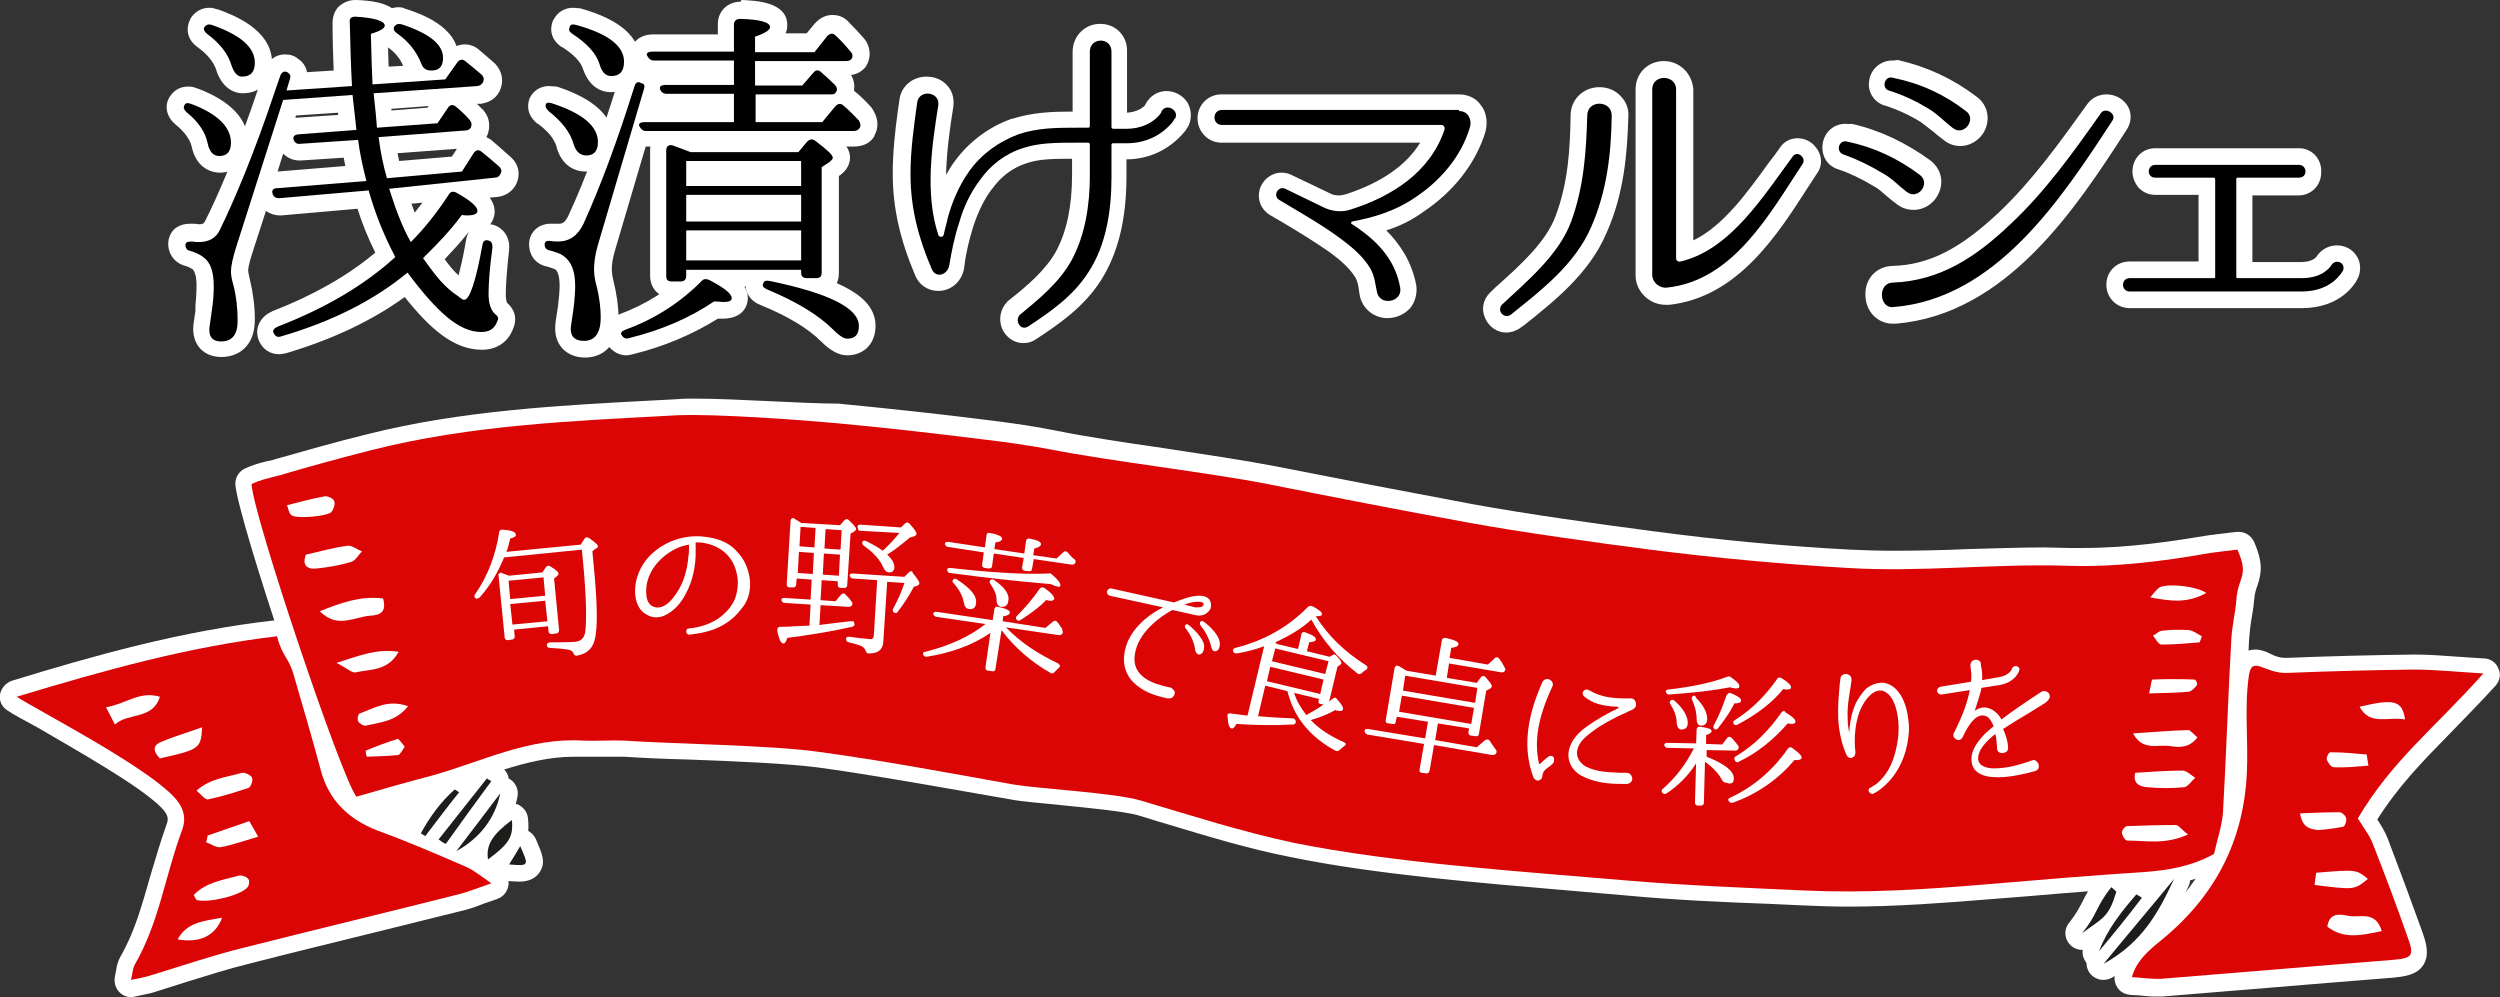 <?xml version="1.0" encoding="utf-8"?>
<!-- Generator: Adobe Illustrator 20.1.0, SVG Export Plug-In . SVG Version: 6.00 Build 0)  -->
<svg version="1.1" id="レイヤー_1" xmlns="http://www.w3.org/2000/svg" xmlns:xlink="http://www.w3.org/1999/xlink" x="0px"
	 y="0px" viewBox="0 0 450.3 179.6" style="enable-background:new 0 0 450.3 179.6;" xml:space="preserve">
<rect x="0" y="0" width="450.3" height="179.6" fill="#333333" stroke="none"/>
<style type="text/css">
	.st0{fill:#FFFFFF;}
	.st1{fill:#DB0505;}
	.st2{fill:#1D1D1B;}
</style>
<g>
	<g>
		<path class="st0" d="M332.7,162.1c-2.6,0-5.2-0.1-7.6-0.2c-2.2-0.1-4.3-0.2-6.5-0.3c-8.4-0.4-17.1-0.8-25.6-1.5
			c-3.3-0.3-6.8-0.6-10.4-0.9c-16.4-1.4-34.9-2.9-49.9-6c-7.7-1.6-15.1-3.8-22.4-6c-1.8-0.5-3.5-1.1-5.3-1.6
			c-2.7-0.8-8.8-1.4-14.1-1.9c-3.5-0.3-6.8-0.6-8.7-1c-2.9-0.5-5.7-1-8.6-1.5c-8.7-1.6-17.6-3.2-26.5-4.3c-5.6-0.8-15-1.1-23.3-1.4
			c-4.3-0.2-8.4-0.3-11.5-0.5c-0.6,0-1.2-0.1-1.8-0.1c-0.6,0-1.3,0-1.9,0c-0.6,0-1.3,0-1.9,0c-0.6,0-1.2,0-1.8,0c-0.6,0-1.1,0-1.6,0
			c-6.1,0-11.7,1.9-17.5,3.9c-0.4,0.1-0.9,0.3-1.3,0.4l0.6,1.9l1.4-1.8c0.3-0.4,0.7-0.6,1.2-0.6c0.3,0,0.5,0.1,0.8,0.2l0.8,0.5
			c0.4,0.2,0.6,0.6,0.7,1c0.1,0.4,0,0.7-0.2,1.1c0.1,0,0.2,0,0.4,0c0.2,0,0.4,0,0.6,0.1c0.6,0.3,1,1,0.9,1.7
			c-0.5,2.7-1.7,5.2-3.5,7.3l1.2,3.9c0.2,0.6,0,1.2-0.4,1.6c-0.3,0.2-0.6,0.4-1,0.4c-0.2,0-0.4,0-0.6-0.1l-3.8-1.8
			c-0.2,0.1-0.3,0.2-0.5,0.3c-0.2,0.1-0.5,0.2-0.7,0.2c-0.4,0-0.8-0.2-1.1-0.5c-0.2-0.3-0.4-0.6-0.4-0.9c-0.1,0-0.3,0.1-0.5,0.1
			c-0.3,0-0.6-0.1-0.8-0.2l-1.3-0.8c-0.3-0.2-0.5-0.4-0.6-0.8c-0.3,0.3-0.7,0.4-1,0.4c-0.3,0-0.6-0.1-0.8-0.2l-0.8-0.5
			c-0.5-0.3-0.7-0.8-0.7-1.4l-10.8-5.1c-0.2-0.1-0.4-0.3-0.6-0.4c-2.9-3.9-18.7-50.9-19.2-57.1c0-0.6,0.3-1.2,0.9-1.5
			c1.2-0.6,2.4-0.9,3.7-1.2c0.5-0.1,1.1-0.3,1.6-0.4c5.2-1.5,10.8-3.1,16.5-4.5c17-4.3,34.6-5.2,51.7-6.1l3.8-0.2
			c0.9,0,1.9-0.1,3.2-0.1c7.3,0,19.3,0.9,25.5,1.5c8.3,0.8,16.5,1.8,26.3,2.9c4.1,0.5,8.5,1.1,12.9,1.9c5,1,12.2,2,19.2,3.1
			c7.2,1,14.6,2.1,19.7,3.1c12.6,2.5,25.2,4.9,35.9,6.9c9.3,1.7,23.5,3.7,32.8,4.9c12,1.5,23.9,2.6,35.5,3.3
			c2.4,0.1,4.9,0.2,7.7,0.2c4.5,0,9.1-0.2,13.5-0.3c4.5-0.2,9.1-0.3,13.7-0.3c1.5,0,3,0,4.5,0.1c0.8,0,1.7,0,2.5,0
			c8.3,0,16.3-1.2,23-2.3c1-0.2,2.1-0.3,3.2-0.4c0.5-0.1,1.1-0.1,1.7-0.2c0.1,0,0.1,0,0.2,0c0.6,0,1.1,0.3,1.4,0.9
			c1.5,3.4,1.3,4.9,0.6,6.8c-0.3,0.8-0.6,1.7-0.7,3.1c-0.1,1.1-0.3,2.3-0.4,3.4c-0.2,1.3-0.4,2.5-0.4,3.7c-0.2,4.3-0.4,8.6-0.6,13
			c-0.3,5.9-0.5,12.1-0.9,18.1c-0.1,1.9-0.6,3.7-1,5.4c-0.2,0.7-0.4,1.5-0.6,2.2c-0.1,0.4-0.4,0.8-0.7,1c-4.7,2.5-9.5,3.2-13.6,3.4
			c-6.9,0.4-13.9,1-20.6,1.6c-2.5,0.2-5.1,0.4-7.6,0.6C350.2,161.4,341.4,162.1,332.7,162.1C332.7,162.1,332.7,162.1,332.7,162.1z"
			/>
		<path class="st0" d="M125.2,74.8c7.4,0,19.6,0.9,25.3,1.4c8.8,0.9,17.5,1.9,26.3,2.9c4.3,0.5,8.6,1.1,12.8,1.9
			c10.1,2,28.8,4.2,38.9,6.2c11.9,2.4,23.9,4.6,35.9,6.9c9.2,1.7,23.6,3.7,32.9,4.9c11.8,1.5,23.7,2.6,35.6,3.3
			c2.6,0.1,5.2,0.2,7.8,0.2c9.1,0,18.1-0.7,27.2-0.7c1.5,0,3,0,4.5,0.1c0.8,0,1.7,0,2.5,0c7.8,0,15.5-1,23.2-2.3
			c1.5-0.3,3-0.4,4.9-0.6c2.2,4.8,0.1,4.7-0.2,9.2c-0.2,2.4-0.8,4.7-0.9,7.1c-0.5,10.4-0.9,20.7-1.5,31.1c-0.1,2.5-1,5-1.6,7.4
			c-4.2,2.3-8.5,3-13,3.3c-9.4,0.6-18.8,1.5-28.2,2.2c-8.3,0.7-16.6,1.3-24.9,1.3c-2.5,0-5-0.1-7.6-0.2c-10.7-0.5-21.4-0.9-32-1.8
			c-18.5-1.6-41.9-3.1-60.1-6.8c-9.4-1.9-18.4-4.9-27.5-7.6c-4.7-1.4-18.2-2.1-23-2.9c-11.7-2-23.4-4.3-35.2-5.9
			c-8.7-1.2-26.1-1.4-34.9-2c-0.6,0-1.3-0.1-1.9-0.1c-1.3,0-2.5,0.1-3.8,0.1c-0.6,0-1.1,0-1.7,0c-0.6,0-1.2,0-1.7,0
			c-7.4,0-14,2.7-20.7,4.9l1.9,6c1-1.3,2.1-2.7,3.1-4c0.3,0.2,0.6,0.3,0.8,0.5c-1.2,1.6-2.4,3.3-3.5,4.9l0.9,2.9
			c1.5-2,2.9-3.8,4.3-5.6c-0.6,2.8-1.8,5.2-3.7,7.2l1.5,4.7l-4.5-2.2c-0.4,0.2-0.7,0.5-1.1,0.7c0.2-0.3,0.5-0.6,0.7-0.9l-2.2-1
			c-0.1,0.2-0.3,0.4-0.4,0.6c-0.4-0.3-0.8-0.6-1.3-0.8c0.1-0.1,0.2-0.3,0.3-0.4l-2.1-1c-0.2,0.3-0.4,0.6-0.7,0.9
			c-0.3-0.2-0.5-0.3-0.8-0.5c0.2-0.3,0.3-0.6,0.5-0.8l-12.1-5.8c-2.6-3.5-18.4-50.4-18.9-56.3c1.6-0.7,3.3-1,5.1-1.6
			c5.4-1.6,10.9-3.1,16.4-4.5c18.1-4.6,36.7-5.3,55.2-6.3C123,74.8,124,74.8,125.2,74.8 M125.2,71.8c-1.2,0-2.3,0-3.2,0.1l-3.8,0.2
			c-17.1,0.9-34.9,1.8-52,6.1c-5.7,1.4-11.3,3-16.6,4.5c-0.5,0.2-1.1,0.3-1.6,0.4c-1.3,0.3-2.6,0.7-3.9,1.3
			c-1.1,0.5-1.8,1.7-1.7,2.9c0.5,6.4,16.5,54,19.5,57.9c0.3,0.4,0.7,0.7,1.1,0.9l10,4.8c0.2,0.7,0.6,1.2,1.3,1.6l0.5,0.3l0.3,0.2
			c0.5,0.3,1.1,0.5,1.6,0.5c0.2,0,0.4,0,0.6-0.1c0.1,0.1,0.1,0.1,0.2,0.2l0.8,0.6l0.4,0.3c0.3,0.2,0.7,0.4,1,0.4
			c0.1,0.1,0.2,0.3,0.3,0.4c0.6,0.7,1.4,1,2.3,1c0.4,0,0.9-0.1,1.3-0.3l3.1,1.5c0.4,0.2,0.9,0.3,1.3,0.3c0.7,0,1.4-0.3,2-0.7
			c0.9-0.8,1.2-2,0.9-3.2l-1-3.1c1.7-2.2,2.8-4.6,3.3-7.3c0.3-1.3-0.4-2.7-1.6-3.3c0,0,0-0.1,0-0.1c-0.1-0.6-0.4-1.1-0.8-1.5
			c4.2-1.3,8.3-2.3,12.6-2.3c0.5,0,1,0,1.6,0c0.6,0,1.2,0,1.9,0c0.7,0,1.3,0,2,0c0.6,0,1.2,0,1.8,0c0.6,0,1.2,0,1.7,0
			c3.1,0.2,7.2,0.4,11.5,0.5c8.3,0.3,17.6,0.7,23.2,1.4c8.8,1.2,17.8,2.8,26.4,4.3c2.9,0.5,5.7,1,8.6,1.5c2,0.4,5.2,0.6,8.8,1
			c5,0.5,11.3,1.1,13.9,1.8c1.8,0.5,3.5,1.1,5.3,1.6c7.3,2.2,14.8,4.5,22.5,6c15.1,3.1,33.7,4.6,50,6c3.6,0.3,7,0.6,10.4,0.9
			c8.6,0.8,17.3,1.2,25.7,1.5c2.2,0.1,4.3,0.2,6.5,0.3c2.5,0.1,5.1,0.2,7.7,0.2c8.8,0,17.6-0.7,25.1-1.3c2.5-0.2,5.1-0.4,7.6-0.6
			c6.7-0.6,13.7-1.1,20.6-1.6c4.3-0.3,9.3-0.9,14.3-3.6c0.8-0.4,1.3-1.1,1.5-2c0.2-0.7,0.3-1.4,0.5-2.2c0.5-1.8,1-3.7,1.1-5.7
			c0.4-6.1,0.6-12.3,0.9-18.2c0.2-4.2,0.4-8.6,0.6-12.9c0.1-1.1,0.2-2.3,0.4-3.5c0.2-1.1,0.4-2.3,0.5-3.5c0.1-1.2,0.3-2,0.6-2.7
			c0.7-2.2,1.1-4-0.6-7.9c-0.5-1.1-1.6-1.8-2.7-1.8c-0.1,0-0.3,0-0.4,0c-0.6,0.1-1.2,0.1-1.7,0.2c-1.1,0.1-2.2,0.3-3.3,0.4
			c-6.6,1.1-14.5,2.3-22.7,2.3c-0.8,0-1.7,0-2.5,0c-1.5,0-3-0.1-4.6-0.1c-4.6,0-9.2,0.2-13.7,0.3c-4.4,0.2-9,0.3-13.5,0.3
			c-2.8,0-5.3-0.1-7.6-0.2c-11.5-0.6-23.4-1.7-35.4-3.3c-9.3-1.2-23.5-3.2-32.7-4.9c-10.7-2-23.2-4.4-35.9-6.9
			c-5.2-1-12.6-2.1-19.8-3.2c-7-1-14.2-2.1-19.1-3.1c-4.4-0.9-8.9-1.5-13-2c-7.9-1-17.1-2-26.4-2.9
			C144.6,72.7,132.5,71.8,125.2,71.8L125.2,71.8z"/>
	</g>
	<g>
		<path class="st0" d="M23.6,178.1c-0.4,0-0.8-0.2-1.1-0.4c-0.4-0.4-0.5-0.9-0.4-1.4c0.1-0.4,0.2-0.8,0.2-1.1
			c0.1-0.7,0.2-1.4,0.6-2.1c2.7-4.7,4.1-9.6,5.5-14.9c0.8-3,1.7-6.1,2.8-9.1c0.6-1.7,0.2-3.1-1.4-4.7c-4.1-4.1-15.7-10.7-22.6-14.6
			c-2.4-1.3-4.2-2.4-5.2-3c-0.5-0.3-0.8-0.9-0.7-1.5c0.1-0.6,0.5-1.1,1-1.2c14.6-4.5,30.3-9,47.3-10.9c0.1,0,0.1,0,0.2,0
			c0.7,0,1.3,0.4,1.4,1.1c0.5,1.7,1,2.5,1.4,3.4c0.5,0.9,1.1,1.9,1.7,3.9c0.5,1.8,1,3.6,1.5,5.4c1.1,3.8,2.2,7.6,3.2,11.5
			c1.3,4.8,4.2,7.9,9.2,9.8c5.6,2.1,11.2,4.5,16.1,6.6c1,0.4,1.8,1,2.8,1.7c0.5,0.4,1.1,0.8,1.8,1.3c0.5,0.3,0.7,0.9,0.7,1.4
			c-0.1,0.6-0.5,1-1,1.2c-0.9,0.3-1.6,0.6-2.3,0.8c-1.3,0.5-2.3,0.8-3.4,1.1c-4.8,1.2-9.6,2.4-14.5,3.6c-8.1,2-16.4,4-24.5,6.1
			c-3.7,1-7.4,2.1-11,3.3c-1.9,0.6-3.8,1.2-5.7,1.8c-0.7,0.2-1.4,0.4-2.2,0.5c-0.4,0.1-0.9,0.2-1.4,0.3
			C23.9,178.1,23.8,178.1,23.6,178.1z"/>
		<path class="st0" d="M50.1,114.7c1.1,3.8,2.1,3.6,3.1,7.3c1.6,5.6,3.2,11.2,4.8,16.9c1.4,5.2,4.7,8.7,10.2,10.8
			c5.4,2,10.8,4.3,16.1,6.6c1.3,0.5,2.3,1.5,4.4,2.9c-2.6,0.9-4,1.5-5.6,1.9c-13,3.2-26,6.4-39,9.7c-5.7,1.5-11.2,3.3-16.8,5
			c-1,0.3-2,0.5-3.5,0.8c0.3-1.2,0.3-2.1,0.7-2.8c4.3-7.6,5.5-16.2,8.5-24.2c0.9-2.5,0-4.5-1.7-6.2C25.5,137.6,6.9,128,3,125.5
			C18.9,120.7,33.9,116.5,50.1,114.7 M50.1,111.7c-0.1,0-0.2,0-0.3,0c-17.1,1.9-32.9,6.4-47.6,10.9C1,123,0.2,124,0,125.1
			c-0.2,1.2,0.4,2.3,1.4,2.9c1,0.7,2.9,1.7,5.3,3C13.5,135,25,141.4,29,145.4c1.5,1.5,1.3,2.3,1,3.1c-1.1,3.1-2,6.2-2.9,9.2
			c-1.5,5.2-2.8,10.1-5.4,14.6c-0.5,0.9-0.7,1.8-0.8,2.6c-0.1,0.3-0.1,0.6-0.2,1c-0.2,1,0.1,2.1,0.8,2.8c0.6,0.6,1.3,0.9,2.1,0.9
			c0.2,0,0.4,0,0.7-0.1c0.5-0.1,1-0.2,1.4-0.3c0.9-0.2,1.6-0.3,2.4-0.6c1.9-0.6,3.8-1.2,5.7-1.8c3.6-1.1,7.3-2.3,11-3.2
			c8.1-2.1,16.5-4.1,24.5-6.1c4.8-1.2,9.7-2.4,14.5-3.6c1.2-0.3,2.2-0.7,3.5-1.2c0.7-0.2,1.4-0.5,2.3-0.8c1.1-0.4,1.8-1.3,2-2.5
			c0.1-1.1-0.4-2.2-1.3-2.9c-0.7-0.4-1.2-0.9-1.8-1.2c-1.1-0.8-2-1.4-3.1-1.9c-5-2.1-10.6-4.5-16.2-6.7c-4.5-1.7-7.2-4.5-8.3-8.8
			c-1-3.8-2.1-7.7-3.2-11.5c-0.5-1.8-1-3.6-1.6-5.4c-0.6-2.2-1.3-3.3-1.8-4.3c-0.5-0.8-0.9-1.4-1.3-3
			C52.6,112.6,51.4,111.7,50.1,111.7L50.1,111.7z"/>
	</g>
	<g>
		<path class="st0" d="M388.4,177.9c-0.9,0-1.8-0.1-2.7-0.2c-0.6-0.1-1.2-0.1-1.8-0.1c-0.5,0-0.9-0.3-1.1-0.6
			c-0.3-0.4-0.3-0.8-0.2-1.3c1-3.2,3.2-5.3,5.6-7.2c9.6-7.8,14.5-17.3,15.1-29.2c0.1-2.3,0.1-4.6,0-6.9c-0.1-3.6-0.2-7.3,0.4-11
			c0.4-2.4,1.7-2.9,2.7-2.9c0.7,0,1.4,0.3,2.2,0.6c0.9,0.4,2,0.7,3.2,0.7c0.1,0,0.2,0,0.3,0c7.4-0.4,15.1-0.6,22.8-0.6l0.4,0
			c2.5,0,4.9,0.2,7.8,0.4c1.4,0.1,2.9,0.2,4.5,0.3c0.6,0,1.1,0.4,1.3,0.9c0.2,0.5,0.1,1.1-0.3,1.6c-2.9,3.2-5.6,6-8.2,8.7
			c-5.2,5.3-9.8,9.9-13.7,16.5c0.2,0.2,0.3,0.5,0.5,0.7c0.7,1,1.4,2.1,1.9,3.3c2.1,5.5,4.1,10.9,6.3,17c0.6,1.7,1,3.1,0.3,4.3
			c-0.8,1.2-2.4,1.5-4.4,1.6l-11.2,0.9c-10.1,0.9-20.3,1.7-30.4,2.5C389.1,177.9,388.7,177.9,388.4,177.9z"/>
		<path class="st0" d="M406.2,120c1.1,0,2.9,1.3,5.4,1.3c0.1,0,0.2,0,0.3,0c7.6-0.4,15.2-0.6,22.7-0.6c0.1,0,0.3,0,0.4,0
			c3.7,0,7.4,0.4,12.2,0.7c-8.7,9.8-16.4,15.6-22.6,26.1c1,1.6,2.1,3,2.7,4.6c2.2,5.6,4.2,11.3,6.3,16.9c1.2,3.2,0.8,3.7-2.8,4
			c-13.9,1.2-27.7,2.3-41.6,3.4c-0.3,0-0.6,0-0.9,0c-1.4,0-2.8-0.2-4.4-0.3c0.8-2.9,2.9-4.7,5.1-6.5c9.9-8.1,15-18.1,15.6-30.2
			c0.3-5.9-0.5-11.9,0.4-17.8C405.2,120.4,405.6,120,406.2,120 M406.2,117c-0.8,0-3.6,0.3-4.2,4.1c-0.6,3.8-0.5,7.6-0.4,11.3
			c0.1,2.3,0.1,4.6,0,6.8c-0.6,11.4-5.3,20.6-14.5,28.1c-2,1.6-4.9,4-6.1,8c-0.3,0.9-0.1,1.8,0.4,2.6s1.4,1.2,2.3,1.3
			c0.6,0,1.2,0.1,1.7,0.1c0.9,0.1,1.9,0.2,2.9,0.2c0.4,0,0.8,0,1.1,0c10.1-0.8,20.4-1.7,30.4-2.5c3.7-0.3,7.5-0.6,11.2-0.9
			c1.9-0.2,4.3-0.4,5.5-2.3c1.2-1.9,0.4-4.2-0.1-5.7c-2.2-6.1-4.2-11.5-6.3-17c-0.5-1.3-1.2-2.4-1.9-3.5c3.8-6,8.1-10.4,13-15.4
			c2.6-2.7,5.4-5.5,8.3-8.7c0.8-0.9,1-2.1,0.5-3.1c-0.4-1.1-1.5-1.8-2.6-1.8c-1.6-0.1-3.1-0.2-4.5-0.3c-2.9-0.2-5.3-0.4-7.9-0.4
			l-0.4,0c-7.7,0.1-15.4,0.3-22.8,0.6c-0.1,0-0.1,0-0.2,0c-0.9,0-1.8-0.3-2.6-0.7C408.1,117.3,407.2,117,406.2,117L406.2,117
			C406.2,117,406.2,117,406.2,117L406.2,117z"/>
	</g>
	<g>
		<path class="st0" d="M378.9,175c-0.4,0-0.9-0.2-1.2-0.6c-0.5-0.6-0.4-1.4,0-1.9l12.7-15.3c0.3-0.4,0.7-0.5,1.2-0.5
			c0.3,0,0.6,0.1,0.8,0.2c0.6,0.4,0.9,1.2,0.6,1.9c-2.8,6.2-5.9,12-13.4,16C379.3,175,379.1,175,378.9,175z"/>
		<path class="st0" d="M391.6,158.3L391.6,158.3 M391.6,158.3c-2.6,5.8-5.6,11.5-12.7,15.3C383.5,168,387.5,163.1,391.6,158.3
			 M391.6,155.3c-0.1,0-0.1,0-0.2,0c-0.5,0-1,0.2-1.4,0.4c-0.3,0.2-0.5,0.3-0.7,0.6c0,0-0.1,0.1-0.1,0.1l-12.7,15.2
			c-0.9,1.1-0.9,2.7,0,3.8c0.6,0.7,1.5,1.1,2.3,1.1c0.5,0,1-0.1,1.4-0.3c7.8-4.2,11.1-10.2,14-16.6c0.2-0.4,0.3-0.9,0.3-1.4
			c0-1.6-1.3-2.9-2.9-3C391.7,155.3,391.6,155.3,391.6,155.3L391.6,155.3z M391.6,161.3L391.6,161.3L391.6,161.3L391.6,161.3z"/>
	</g>
	<g>
		<path class="st0" d="M375,169.7c-0.4,0-0.8-0.2-1.1-0.5c-0.5-0.5-0.6-1.4-0.1-2c1.4-1.7,1.9-2.7,2.5-3.9c0.6-1.2,1.3-2.5,2.8-4.4
			c0.3-0.3,0.6-0.5,1-0.5c0,0,0.1,0,0.1,0c0.4,0,0.7,0.1,1,0.4l0.9,0.8c0.4,0.4,0.6,1,0.4,1.6c-1.3,4.4-2.5,5.2-5.1,7.1
			c-0.5,0.3-1,0.7-1.6,1.2C375.6,169.6,375.3,169.7,375,169.7z"/>
		<path class="st0" d="M380.3,159.8c0.3,0.3,0.6,0.5,0.9,0.8c-1.4,4.6-2.4,4.7-6.2,7.5C377.9,164.6,377.4,163.4,380.3,159.8
			 M380.3,156.8c-0.1,0-0.2,0-0.2,0c-0.8,0.1-1.6,0.5-2.1,1.1c-1.7,2-2.4,3.5-3,4.7c-0.6,1.1-1.1,2.1-2.3,3.6c-1,1.2-0.9,2.9,0.2,4
			c0.6,0.6,1.4,0.9,2.2,0.9c0.6,0,1.3-0.2,1.8-0.6c0.6-0.5,1.1-0.8,1.6-1.2c2.9-2.1,4.3-3.2,5.7-7.9c0.3-1.1,0-2.3-0.9-3.1l-0.9-0.8
			C381.8,157.1,381.1,156.8,380.3,156.8L380.3,156.8z"/>
	</g>
	<g>
		<path class="st0" d="M87.9,156.3c-0.2,0-0.4,0-0.6-0.1c-0.5-0.2-0.8-0.6-0.9-1.1c-0.6-3.6,1.5-6,4.9-8.6c0.3-0.2,0.6-0.3,0.9-0.3
			c0.2,0,0.4,0,0.6,0.1c0.5,0.2,0.8,0.7,0.9,1.2c0.3,3.9-1,5.6-4.9,8.5C88.5,156.2,88.2,156.3,87.9,156.3z"/>
		<path class="st0" d="M92.2,147.7c0.3,3.1-0.5,4.4-4.3,7.1C87.5,152.2,88.7,150.3,92.2,147.7 M92.2,144.7c-0.6,0-1.3,0.2-1.8,0.6
			c-3.3,2.5-6.2,5.4-5.5,10c0.2,1,0.9,1.9,1.8,2.3c0.4,0.2,0.8,0.2,1.1,0.2c0.6,0,1.2-0.2,1.8-0.6c4.2-3,6-5.2,5.5-9.8
			c-0.1-1.1-0.8-2-1.8-2.5C93,144.8,92.6,144.7,92.2,144.7L92.2,144.7z"/>
	</g>
	<g>
		<path class="st0" d="M378.1,172.9c-0.3,0-0.5-0.1-0.7-0.2c-0.6-0.4-0.9-1.1-0.7-1.8c1.5-4.1,4.2-7.4,7-10.7
			c0.3-0.3,0.7-0.5,1.1-0.5c0.3,0,0.5,0.1,0.8,0.2l1,0.6c0.4,0.2,0.6,0.6,0.7,1c0.1,0.4,0,0.9-0.3,1.2l-7.7,9.7
			C379,172.7,378.6,172.9,378.1,172.9z"/>
		<path class="st0" d="M384.9,161.2c0.3,0.2,0.6,0.4,1,0.6c-2.6,3.2-5.1,6.4-7.7,9.7C379.6,167.5,382.2,164.3,384.9,161.2
			 M384.9,158.2c-0.9,0-1.7,0.4-2.3,1.1c-2.9,3.4-5.6,6.8-7.3,11.1c-0.5,1.4,0,2.9,1.3,3.7c0.5,0.3,1,0.4,1.5,0.4
			c0.9,0,1.8-0.4,2.3-1.1l4.4-5.5l3.3-4.2c0.5-0.7,0.8-1.5,0.6-2.4c-0.1-0.8-0.7-1.6-1.4-2l-1-0.6
			C385.9,158.3,385.4,158.2,384.9,158.2L384.9,158.2z"/>
	</g>
	<g>
		<path class="st0" d="M93.4,157.4c-0.5,0-1,0-1.8-0.1c-0.5,0-1-0.3-1.2-0.8c-0.2-0.5-0.2-1,0-1.5l2-3.3c0.3-0.5,0.8-0.7,1.3-0.7
			c0,0,0.1,0,0.1,0c0.6,0,1.1,0.4,1.3,0.9c1,2.3,1.5,3.4,0.8,4.5C95.3,157.3,94,157.4,93.4,157.4C93.4,157.4,93.4,157.4,93.4,157.4z
			"/>
		<path class="st0" d="M93.7,152.4c1.3,2.9,1.5,3.4-0.3,3.4c-0.4,0-1,0-1.7-0.1C92.4,154.6,93,153.7,93.7,152.4 M93.7,149.4
			c-1.1,0-2,0.6-2.6,1.5l-2,3.3c-0.5,0.9-0.6,2-0.1,2.9c0.5,0.9,1.4,1.5,2.5,1.6c0.7,0,1.3,0.1,1.9,0.1c0.7,0,2.7,0,3.8-1.7
			c1.2-1.8,0.4-3.4-0.7-6c-0.5-1-1.4-1.7-2.6-1.8C93.8,149.4,93.8,149.4,93.7,149.4L93.7,149.4z"/>
	</g>
	<g>
		<path class="st0" d="M43.7,15.2c-0.8,0-2.4-0.4-3.3-3c-0.6-1.9-1.9-3.5-3.9-5c-1.4-1-1.3-2.3-0.9-3.2c0,0,0-0.1,0.1-0.1
			c0.5-0.7,1.2-1.1,2-1.1c0.3,0,0.6,0,1,0.2c5.9,2.1,8.8,4.8,8.8,8.2C47.5,13.7,46.1,15.2,43.7,15.2z"/>
		<path class="st0" d="M37.7,4.4c0.2,0,0.3,0,0.5,0.1c5.1,1.8,7.7,4,7.7,6.8c0,1.6-0.7,2.5-2.3,2.5c-0.8,0-1.4-0.6-1.9-2
			c-0.6-2.1-2.1-4-4.4-5.7c-0.5-0.4-0.7-0.8-0.5-1.2C37.1,4.6,37.4,4.4,37.7,4.4 M37.7,1.4c-1.3,0-2.5,0.6-3.3,1.8
			c0,0.1-0.1,0.1-0.1,0.2c-0.8,1.5-0.8,3.6,1.3,5.1c1.8,1.3,2.9,2.7,3.4,4.2c0,0,0,0.1,0,0.1c1.3,3.6,3.7,4,4.7,4
			c3.2,0,5.3-2.1,5.3-5.5c0-6.1-7.3-8.7-9.7-9.6c0,0-0.1,0-0.1,0C38.6,1.5,38.2,1.4,37.7,1.4L37.7,1.4z"/>
	</g>
	<g>
		<path class="st0" d="M39.5,29.5c-1.1,0-3-0.5-3.6-3.5c-0.3-1.7-1.5-3.3-3.3-4.7c-1.4-1.2-1.2-2.4-0.7-3.2c0.4-0.7,1.1-1.1,1.9-1.1
			c0.3,0,0.7,0.1,1,0.2c5.5,2.1,8.2,4.9,8.2,8.4C43.1,28.1,41.8,29.5,39.5,29.5z"/>
		<path class="st0" d="M33.8,18.6c0.2,0,0.4,0,0.6,0.1c4.8,1.8,7.2,4.2,7.2,7c0,1.6-0.7,2.4-2.1,2.4c-1.1,0-1.8-0.8-2.1-2.3
			c-0.4-2-1.7-3.9-3.8-5.6c-0.5-0.5-0.6-0.8-0.4-1.2C33.3,18.7,33.5,18.6,33.8,18.6 M33.8,15.6c-1.4,0-2.5,0.7-3.2,1.8
			c-0.9,1.3-0.9,3.4,1,5c0,0,0.1,0.1,0.1,0.1c1.5,1.2,2.5,2.6,2.8,3.8c0.9,4.4,4.1,4.8,5.1,4.8c3,0,5.1-2.2,5.1-5.4
			c0-4.2-3.1-7.5-9.2-9.8c0,0-0.1,0-0.1,0C34.8,15.6,34.3,15.6,33.8,15.6L33.8,15.6z"/>
	</g>
	<g>
		<path class="st0" d="M39.9,62.9c-2.2,0-3.6-1.4-3.6-3.6c0-0.4,0.1-1.1,0.4-3l0.2-1.1c0.2-1.1,0.2-2.3,0.2-3.8
			c0-2.1-0.4-3.4-1.3-4.1c-0.2-0.2-0.8-0.5-1.8-0.9c-1.3-0.3-2-1.3-2-2.5c0-1,0.7-2.1,2.4-2.1c0.1,0,0.3,0,0.4,0
			c0.5,0.1,0.9,0.1,1.1,0.1c1.3,0,2-0.4,2.4-1.4c2.3-4.6,5.8-12.6,9.9-25l0.9-2.6c0.4-1.1,1.2-1.7,2.2-1.7c0.4,0,0.9,0.1,1.5,0.5
			c0.9,0.6,1.2,1.7,0.9,2.8l8.1-0.5c-0.2-3.1-0.3-6.4-0.3-10c-0.1-0.7,0.2-1.3,0.6-1.8c0.5-0.5,1.2-0.8,2-0.8
			c3.4,0.2,6.8,0.7,6.8,3.1c0,1.3-1.2,2-2.4,2.6l0,1.6c0.1,2,0.1,3.6,0.2,4.9l10.9-0.8l1.8-2.5c0.5-0.7,1.2-1.1,2-1.1
			c0.6,0,1.1,0.2,1.6,0.6c0.9,0.7,1.8,1.5,2.9,2.4c1,1,1.2,2.1,0.6,3.2c-0.3,0.6-0.9,1.3-2.2,1.5l-17.3,1.2c0.1,1.2,0.2,2.3,0.3,3.3
			l8.7-0.6l1.5-2.2c0.7-1,1.5-1.2,2-1.2c0.4,0,1,0.1,1.7,0.7c1,0.9,1.8,1.7,2.6,2.5c0,0,0.1,0.1,0.1,0.1c0.5,0.6,1,1.6,0.5,2.9
			c0,0.1-0.1,0.2-0.1,0.2c-0.6,1-1.7,1.2-2.1,1.2l-14.1,1.1c0.2,1.4,0.5,2.9,0.9,4.4l11.5-1l1.7-2.6c0.7-1.1,1.6-1.2,2.1-1.2
			c0.4,0,1,0.1,1.6,0.6c0.9,0.7,2,1.7,3.2,2.8c0.5,0.5,1.3,1.6,0.5,3.2c-0.4,0.9-1.3,1.4-2.3,1.4l-4.7,0.4c2.2,1.4,3.1,2.5,3.1,3.7
			c0,0.7-0.3,2.3-3.3,2.3c-0.1,0-0.2,0-0.3,0c-1.9,2.5-3.9,4.5-5.7,6.3c1.4,2,2.7,3.6,4.4,4.9c0.3,0.2,0.6,0.5,0.9,0.6
			c0.4-0.9,1.1-3,2.1-8.3c0.2-1.3,1.1-2.1,2.3-2.1c0.4,0,0.8,0.1,1.2,0.3c0.4,0.2,1.5,0.9,1.3,2.7c-0.4,3.6-0.6,6.4-0.6,8.2
			c0,1.2,0.2,2.1,0.6,2.5c0.4,0.3,1.6,1.3,0.9,2.9c-0.7,1.9-2.2,3-4.3,3c-4.1,0-8.1-2.9-13.6-10.1c-5.9,4.6-13.3,8.2-22.1,10.8
			c-0.2,0.1-0.5,0.1-0.8,0.1c-1,0-1.8-0.6-2.2-1.5c-0.3-0.5-0.3-1.1-0.1-1.6c0.2-0.5,0.6-1.2,1.6-1.6c7.9-3,14.6-6.9,19.8-11.5
			c-1.7-3.3-3-6.6-4-9.9l-14.9,1.3c0,0-0.1,0-0.1,0c-1.3,0-2.1-0.5-2.6-1.7c0,0,0-0.1-0.1-0.1c-0.2-0.7-0.2-1.4,0.2-2
			c0.2-0.3,0.8-0.9,1.9-1l14.3-1.2c-0.4-1.7-0.7-3.1-0.9-4.5l-9,0.6c-0.1,0-0.2,0-0.3,0c-1,0-1.9-0.6-2.4-1.6c0-0.1-0.1-0.1-0.1-0.2
			c-0.2-0.7-0.2-1.4,0.2-1.9c0.3-0.4,0.8-0.9,1.9-1l9-0.7l-0.4-3.3l-10,0.7l-8.1,25.3c-0.9,2.7-1,3.8-1,4.1c0,0.2,0,0.8,0.3,2
			c0.6,2.4,0.9,4.7,0.9,6.9C44.4,62.4,41.2,62.9,39.9,62.9z M72.1,35.3c0.7,2.2,1.5,4.1,2.2,5.7c1.6-1.8,3.2-3.9,4.9-6.3L72.1,35.3z
			"/>
		<path class="st0" d="M64,3c3.5,0.2,5.3,0.8,5.3,1.6c0,0.5-0.8,1-2.5,1.5c0.1,4.3,0.2,7.3,0.3,9.1l13.1-0.9l2.2-3.1
			c0.2-0.3,0.5-0.4,0.8-0.4c0.2,0,0.4,0.1,0.6,0.3c0.9,0.7,1.8,1.5,2.9,2.4c0.5,0.5,0.5,0.9,0.3,1.4c-0.2,0.4-0.5,0.6-1,0.7
			l-18.7,1.3c0.3,2.7,0.5,4.8,0.6,6.2l10.9-0.8l1.9-2.8c0.2-0.3,0.5-0.5,0.8-0.5c0.2,0,0.4,0.1,0.7,0.3c1,0.8,1.8,1.6,2.5,2.4
			c0.4,0.5,0.4,0.9,0.2,1.4c-0.2,0.3-0.5,0.5-1,0.5l-15.6,1.2c0.3,2.5,0.8,5,1.5,7.4l13.5-1.2l2.1-3.3c0.2-0.3,0.5-0.5,0.8-0.5
			c0.2,0,0.4,0.1,0.6,0.3c1,0.8,2.1,1.7,3.2,2.7c0.5,0.5,0.5,0.9,0.2,1.4c-0.2,0.4-0.5,0.6-1,0.6L70.1,34c1.2,3.8,2.4,7,3.9,9.6
			c2.5-2.5,4.7-5.3,6.8-8.5c0.2-0.4,0.5-0.6,0.8-0.6c0.2,0,0.4,0.1,0.6,0.2c2.5,1.4,3.8,2.5,3.8,3.3c0,0.5-0.6,0.8-1.8,0.8
			c-0.4,0-0.7,0-1-0.1c-2.2,3-4.5,5.3-6.7,7.5l-0.3,0.3c1.8,2.5,3.3,4.6,5.4,6.2c1.2,0.8,1.6,1.3,2,1.3c1,0,2.1-3.3,3.3-9.9
			c0.1-0.6,0.4-0.9,0.8-0.9c0.2,0,0.3,0,0.5,0.1c0.4,0.2,0.5,0.6,0.5,1.2C88.2,48.2,88,51,88,52.9c0,1.8,0.4,2.9,1.1,3.6
			c0.5,0.4,0.8,0.7,0.5,1.3c-0.5,1.4-1.4,2-2.9,2c-4,0-7.9-3.5-13.3-10.7c-5.9,4.9-13.5,8.8-22.8,11.5c-0.1,0-0.3,0.1-0.4,0.1
			c-0.4,0-0.7-0.2-0.9-0.7c-0.3-0.5,0.1-0.9,0.8-1.2c8.5-3.3,15.5-7.4,21.1-12.5c-2.1-4-3.7-8-4.7-11.8l-16.1,1.4
			c-0.6,0-1-0.2-1.2-0.8c-0.2-0.6,0.1-1,0.8-1L66,32.6c-0.7-2.7-1.2-5.1-1.5-7.4l-10.4,0.7c-0.1,0-0.1,0-0.2,0
			c-0.5,0-0.8-0.3-1.1-0.7c-0.2-0.6,0.1-0.9,0.8-1l10.5-0.8l-0.7-6.3L51,18l-8.4,26.3c-0.7,2.2-1,3.7-1,4.6c0,0.5,0.1,1.3,0.4,2.3
			c0.6,2.3,0.8,4.5,0.8,6.6c0,2.5-1,3.7-3,3.7c-1.4,0-2.1-0.7-2.1-2.1c0-0.4,0.2-1.6,0.5-3.8c0.2-1.3,0.3-2.7,0.3-4
			c0-2.7-0.6-4.4-1.9-5.3c-0.5-0.4-1.3-0.8-2.3-1.1c-0.6-0.1-0.9-0.5-0.9-1.1c0-0.4,0.3-0.6,0.9-0.6c0.1,0,0.2,0,0.3,0
			c0.5,0.1,0.9,0.1,1.2,0.1c1.8,0,3.1-0.7,3.8-2.2c2.5-5.1,6.1-13.5,10-25.2l0.9-2.6c0.2-0.5,0.4-0.7,0.8-0.7c0.2,0,0.4,0.1,0.6,0.2
			c0.4,0.3,0.5,0.6,0.3,1.2l-0.6,2l11.8-0.8C63.2,12,63.1,8.1,63,4C62.9,3.4,63.3,3,64,3 M64,0c-1.2,0-2.3,0.5-3.1,1.3
			c-0.7,0.8-1,1.8-1,2.9c0,3,0.1,5.8,0.2,8.5L55.3,13c-0.2-1-0.7-1.8-1.6-2.4C53,10,52.2,9.8,51.3,9.8c-1.6,0-3,1-3.6,2.7l-0.9,2.6
			c-4.3,12.9-8,21.1-9.9,24.8c-0.2,0.3-0.3,0.5-1.1,0.5c-0.1,0-0.5-0.1-0.8-0.1c-0.1,0-0.1,0-0.2,0c-0.2,0-0.4,0-0.6,0
			c-0.9,0-1.6,0.2-2.3,0.6c-1,0.6-1.6,1.8-1.6,3c0,1.9,1.2,3.5,3.1,4c0.7,0.2,1.1,0.5,1.3,0.6c0.3,0.3,0.7,1.1,0.7,2.9
			c0,1.4-0.1,2.6-0.2,3.6L35.2,56c-0.3,1.9-0.4,2.7-0.4,3.2c0,3.1,2,5.1,5.1,5.1c2.9,0,6-1.8,6-6.7c0-2.4-0.3-4.8-0.9-7.3
			c-0.3-1.2-0.3-1.6-0.3-1.6c0-0.1,0-0.9,0.9-3.6l2.3-7.1c0.7,0.5,1.6,0.8,2.5,0.8c0.1,0,0.2,0,0.3,0l13.7-1.2
			c0.8,2.6,1.9,5.3,3.2,7.9c-5,4.2-11.2,7.7-18.4,10.5c-0.1,0-0.1,0-0.2,0.1c-1.6,0.7-2.2,1.8-2.5,2.6c-0.3,0.9-0.2,1.9,0.2,2.8
			c0.7,1.5,2,2.3,3.6,2.3c0.4,0,0.9-0.1,1.3-0.2c8.4-2.5,15.5-5.9,21.3-10.1c4.6,5.8,8.9,9.5,13.9,9.5c2.7,0,4.8-1.4,5.7-4
			c0.4-1,0.7-2.8-1.2-4.5c0-0.1-0.2-0.5-0.2-1.4c0-1.8,0.2-4.5,0.6-8.1c0.2-1.8-0.6-3.4-2.1-4.2c-0.4-0.2-0.9-0.4-1.3-0.4
			c0.7-0.9,0.8-1.9,0.8-2.2c0-0.9-0.3-1.8-0.9-2.6l1.1-0.1c1.6-0.1,2.9-0.9,3.6-2.2c0.9-1.7,0.6-3.6-0.8-4.9c0,0,0,0-0.1-0.1
			c-1.2-1.1-2.4-2.1-3.3-2.9c-0.3-0.3-0.7-0.5-1.1-0.7c0.1-0.1,0.1-0.3,0.2-0.4c0.8-2.2-0.1-3.7-0.7-4.4c0-0.1-0.1-0.1-0.2-0.2
			c-0.3-0.3-0.7-0.7-1-1l0.5,0c0.1,0,0.1,0,0.2,0c2.1-0.3,3-1.5,3.4-2.3c0.8-1.7,0.5-3.5-0.8-4.9c0,0-0.1-0.1-0.1-0.1
			c-1.1-1-2-1.7-2.9-2.5c-0.7-0.6-1.6-0.9-2.5-0.9c-1.2,0-2.4,0.6-3.2,1.6c0,0,0,0,0,0l-1.4,1.9L70,12c0-1-0.1-2.1-0.1-3.3l0-0.6
			c1.2-0.7,2.4-1.7,2.4-3.5c0-4.2-5.7-4.5-8.1-4.6C64.2,0,64.1,0,64,0L64,0z M70.5,19.6l6.7-0.5l-0.2,0.3l-6.5,0.5
			C70.5,19.8,70.5,19.7,70.5,19.6L70.5,19.6z M53.3,20.8l7.6-0.5l0,0.4l-7.4,0.5c0,0,0,0,0,0c-0.1,0-0.2,0-0.3,0L53.3,20.8
			L53.3,20.8z M71.6,27.6l10.7-0.8l-0.9,1.4L71.9,29C71.8,28.6,71.7,28.1,71.6,27.6L71.6,27.6z M50,30.9l1-3.2
			c0.8,0.7,1.7,1.2,2.9,1.2c0.1,0,0.3,0,0.4,0l7.6-0.5c0.1,0.5,0.2,1,0.3,1.5L50,30.9L50,30.9z M74.1,36.7l2-0.2
			c-0.5,0.6-0.9,1.2-1.4,1.8C74.5,37.7,74.3,37.2,74.1,36.7L74.1,36.7z M84.5,41.7C84.5,41.7,84.5,41.7,84.5,41.7
			c-0.3,0.5-0.5,1.1-0.6,1.8c-0.5,3-1,4.9-1.3,6.1c-0.9-0.8-1.7-1.8-2.5-2.9C81.4,45.3,83,43.6,84.5,41.7L84.5,41.7z"/>
	</g>
	<g>
		<path class="st0" d="M77.6,14.3c-1.6,0-2.7-0.7-3.2-2.2c-0.7-2.1-1.9-3.6-3.7-4.9c-1.6-1.2-1.3-2.5-1-3.1c0.4-0.8,1.2-1.3,2.1-1.3
			c0.3,0,0.6,0.1,1,0.2c5.7,1.9,8.5,4.3,8.5,7.5C81.3,12.8,79.9,14.3,77.6,14.3z"/>
		<path class="st0" d="M71.8,4.3c0.2,0,0.3,0,0.5,0.1c4.9,1.6,7.4,3.6,7.4,6c0,1.6-0.7,2.3-2.1,2.3c-1,0-1.5-0.4-1.8-1.2
			C75,9.2,73.5,7.4,71.5,6c-0.5-0.4-0.7-0.7-0.5-1.2C71.2,4.5,71.5,4.3,71.8,4.3 M71.8,1.3c-1.5,0-2.8,0.8-3.5,2.1
			c-0.7,1.3-0.7,3.4,1.3,4.9c0,0,0.1,0.1,0.1,0.1c1.6,1.1,2.6,2.4,3.1,4c0,0.1,0,0.1,0.1,0.2c0.8,2,2.4,3.2,4.6,3.2
			c3.1,0,5.1-2.1,5.1-5.3c0-5.8-7.1-8.1-9.5-8.9c0,0-0.1,0-0.1,0C72.7,1.4,72.3,1.3,71.8,1.3L71.8,1.3z"/>
	</g>
	<g>
		<path class="st0" d="M121,52.1c-1.5,0-2.5-1-2.5-2.5V27.1c0-1.5,0.9-2.5,2.3-2.5c0.2,0,0.5,0,0.8,0.1c0,0,0.1,0,0.1,0l0.8,0.3
			c0.6,0.2,1.4,0.5,2.2,0.8h18.5l1.2-1.4c0,0,0-0.1,0.1-0.1c0.7-0.7,1.4-0.8,1.9-0.8c0.6,0,1.1,0.2,1.6,0.6c2.9,2.2,3.7,3.1,3.7,4.2
			c0,1-0.8,1.7-1.2,2c0,0-0.1,0.1-0.1,0.1l-0.7,0.5v18.2c0,1.5-1,2.5-2.5,2.5h-1.7c-1.1,0-2-0.6-2.3-1.6h-17.9
			c-0.2,1.3-1.1,2.1-2.4,2.1H121z M142.8,45.4V43h-17.7v2.4H142.8z M142.8,38.4v-1.8h-17.7v1.8H142.8z M142.8,32v-1.5h-17.7V32
			H142.8z"/>
		<path class="st0" d="M146.3,25.1c0.2,0,0.5,0.1,0.7,0.3c2.1,1.6,3.1,2.5,3.1,3c0,0.3-0.3,0.5-0.6,0.8l-1.4,0.9v19c0,0.7-0.3,1-1,1
			h-1.7c-0.6,0-1-0.3-1-1v-0.5h-20.7v1.1c0,0.6-0.3,1-1,1H121c-0.7,0-1-0.3-1-1V27.1c0-0.6,0.3-1,0.8-1c0.1,0,0.2,0,0.4,0.1
			c0.8,0.3,1.9,0.7,3.2,1.2h19.5l1.6-1.9C145.7,25.2,146,25.1,146.3,25.1 M123.6,33.5h20.7V29h-20.7V33.5 M123.6,39.9h20.7v-4.8
			h-20.7V39.9 M123.6,46.9h20.7v-5.4h-20.7V46.9 M146.3,22.1c-1.1,0-2.1,0.4-2.9,1.3c-0.1,0.1-0.1,0.1-0.1,0.2l-0.7,0.8h-17.5
			c-0.7-0.3-1.4-0.5-1.9-0.7c-0.3-0.1-0.5-0.2-0.8-0.3c-0.1,0-0.2-0.1-0.3-0.1c-0.4-0.1-0.8-0.2-1.2-0.2c-1.1,0-2.2,0.5-2.9,1.3
			c-0.4,0.5-0.9,1.4-0.9,2.7v22.6c0,2.3,1.7,4,4,4h1.7c1.6,0,2.9-0.8,3.5-2.1h15.9c0.7,1,1.8,1.6,3.2,1.6h1.7c2.4,0,4-1.7,4-4V31.7
			l0,0c0.1-0.1,0.2-0.1,0.3-0.2c0.5-0.4,1.7-1.4,1.7-3.1c0-1.8-1.3-3.1-4.3-5.4C148,22.4,147.1,22.1,146.3,22.1L146.3,22.1z"/>
	</g>
	<g>
		<path class="st0" d="M116.4,25.1c-0.8,0-1.8-0.3-2.5-1.6c-0.3-0.7-0.3-1.4,0-2c0.2-0.4,0.8-1,2.2-1h14.6v-2.1h-10.6
			c-1.2,0-2.2-0.6-2.6-1.8c-0.2-0.7-0.2-1.4,0.2-1.9c0.3-0.4,0.9-1,2.2-1h10.8v-1.4h-12.9c-0.8,0-1.8-0.3-2.5-1.6
			c-0.3-0.7-0.3-1.4,0-2c0.2-0.4,0.8-1,2.2-1h13.2V4.4c0-1.5,1.1-2.5,2.6-2.5c3.6,0.1,6.9,0.6,6.9,3c0,1.4-1.3,2.2-2.7,2.8v0.2h8.5
			l1.8-2.3c0.7-0.8,1.5-1,2-1c0.4,0,1,0.1,1.7,0.7c1.2,1.1,2,2,2.9,3c0.8,0.9,1,2.1,0.3,3.2c-0.1,0.1-0.1,0.2-0.2,0.3
			c-0.7,0.7-1.5,0.8-2.1,0.8h-2.5c0.5,0.5,1.1,1,1.7,1.7c0.8,1,1,2.1,0.4,3.1c0.3,0.1,0.7,0.3,1,0.6c0.9,0.8,1.8,1.7,2.9,2.8
			c0.1,0.1,0.1,0.1,0.2,0.2c0.8,1.3,0.5,2.3,0.2,3c-0.5,0.8-1.3,1.2-2.4,1.2H116.4z M147.3,20.5l1.7-2.1h-11.5v2.1H147.3z
			 M143.9,13.8l1.2-1.4h-7.5v1.4H143.9z"/>
		<path class="st0" d="M133.4,3.3c3.6,0.1,5.4,0.6,5.4,1.5c0,0.5-0.9,1.1-2.7,1.7v2.8h10.7l2.3-2.9c0.3-0.3,0.5-0.4,0.8-0.4
			c0.2,0,0.5,0.1,0.7,0.3c0.9,0.8,1.8,1.8,2.7,2.9c0.4,0.4,0.5,0.9,0.1,1.4c-0.2,0.2-0.5,0.3-1,0.3h-16.3v4.4h8.5l2-2.3
			c0.2-0.3,0.5-0.4,0.7-0.4c0.2,0,0.4,0.1,0.6,0.3c0.8,0.7,1.7,1.5,2.5,2.3c0.4,0.5,0.5,0.9,0.1,1.4c-0.2,0.3-0.5,0.3-1,0.3h-13.5
			V22h12l2.4-2.9c0.2-0.2,0.5-0.4,0.8-0.4c0.2,0,0.5,0.1,0.7,0.3c1,0.8,1.9,1.8,2.8,2.7c0.3,0.5,0.4,1,0.1,1.4
			c-0.2,0.3-0.5,0.5-1.1,0.5h-37.3c-0.6,0-0.9-0.3-1.2-0.8c-0.3-0.5,0.1-0.8,0.9-0.8h16.1v-5.1h-12.1c-0.6,0-1-0.3-1.2-0.8
			c-0.2-0.5,0.2-0.8,1-0.8h12.3v-4.4h-14.4c-0.6,0-0.9-0.3-1.2-0.8c-0.3-0.5,0.1-0.8,0.9-0.8h14.7V4.4
			C132.3,3.7,132.7,3.3,133.4,3.3 M133.4,0.3c-2.3,0-4.1,1.7-4.1,4v1.9h-11.7c-1.5,0-2.8,0.6-3.5,1.7c-0.6,1-0.7,2.3-0.1,3.4
			c0.7,1.4,1.8,2,2.7,2.3c0,0-0.1,0.1-0.1,0.1c-0.7,1-0.8,2.2-0.4,3.3c0.3,0.7,0.7,1.3,1.3,1.8h-1.3c-1.5,0-2.8,0.6-3.5,1.8
			c-0.6,1-0.7,2.3-0.1,3.4c1.1,2.1,2.9,2.4,3.9,2.4h37.3c2.1,0,3.2-1,3.7-1.9c0,0,0,0,0-0.1c0.8-1.4,0.7-3-0.2-4.5
			c-0.1-0.2-0.2-0.3-0.3-0.5c-1.1-1.2-2-2.1-3-2.9c-0.1-0.1-0.1-0.1-0.2-0.2c0.2-0.9,0-1.9-0.5-2.8c0.9-0.1,1.7-0.5,2.3-1.1
			c0.2-0.2,0.3-0.3,0.4-0.5c1-1.6,0.8-3.6-0.4-5c-0.9-1-1.8-2-2.9-3.1c0,0,0,0-0.1-0.1c-1-0.9-2-1-2.7-1c-1.1,0-2.2,0.5-3.1,1.5
			c0,0-0.1,0.1-0.1,0.1l-1.4,1.7h-3.8c0.2-0.4,0.3-0.9,0.3-1.5c0-4.2-5.8-4.4-8.3-4.5C133.5,0.3,133.4,0.3,133.4,0.3L133.4,0.3z"/>
	</g>
	<g>
		<path class="st0" d="M112.9,62.5c-0.8,0-1.6-0.4-2.1-1.2c-0.4-0.6-0.5-1.2-0.3-1.8c0.2-0.5,0.6-1.2,1.7-1.6
			c5-1.8,9.4-4.6,13.1-8.3c0.7-0.7,1.4-0.9,1.9-0.9c0.4,0,0.8,0.1,1.2,0.3c3.6,1.9,5,3.2,5,4.7c0,0.5-0.2,2.2-3.1,2.2
			c0,0-0.2,0-0.4,0c-0.2,0-0.5,0-0.9-0.1c-4.4,2.9-9.6,5.1-15.3,6.5C113.4,62.5,113.2,62.5,112.9,62.5z"/>
		<path class="st0" d="M127.2,50.3c0.2,0,0.4,0.1,0.6,0.2c2.7,1.4,4.1,2.5,4.1,3.3c0,0.5-0.5,0.7-1.6,0.7c-0.1,0-0.7-0.1-1.6-0.1
			c-4.4,3-9.6,5.2-15.3,6.6c-0.1,0.1-0.3,0.1-0.4,0.1c-0.4,0-0.7-0.2-0.9-0.5c-0.3-0.5-0.1-0.8,0.6-1.1c5.3-1.9,9.9-4.9,13.7-8.7
			C126.6,50.4,126.9,50.3,127.2,50.3 M127.2,47.3c-1.1,0-2.2,0.5-3,1.3c-3.5,3.5-7.8,6.2-12.6,8c-1.7,0.6-2.4,1.7-2.6,2.5
			c-0.3,1.1-0.1,2.2,0.5,3.1c0.8,1.1,2,1.8,3.3,1.8c0.4,0,0.8-0.1,1.2-0.2c5.7-1.4,10.8-3.6,15.3-6.4c0.1,0,0.2,0,0.3,0
			c0.3,0,0.5,0,0.5,0c4.5,0,4.6-3.3,4.6-3.7c0-2.5-2.3-4.2-5.7-6c-0.1,0-0.1-0.1-0.2-0.1C128.4,47.4,127.8,47.3,127.2,47.3
			L127.2,47.3z"/>
	</g>
	<g>
		<path class="st0" d="M105.5,29.5c-1,0-2.9-0.4-3.8-3.2c-0.5-1.8-1.8-3.5-4-5.1c0,0-0.1,0-0.1-0.1c-1.3-1.1-1.2-2.2-0.8-2.9
			c0.3-0.8,1.1-1.3,2-1.3c0.3,0,0.7,0.1,1,0.2c6.2,2,9.3,4.8,9.3,8.4C109.2,28,107.8,29.5,105.5,29.5z"/>
		<path class="st0" d="M98.8,18.5c0.2,0,0.4,0,0.6,0.1c5.5,1.8,8.3,4.1,8.3,7c0,1.6-0.7,2.4-2.1,2.4c-1.1,0-1.9-0.7-2.3-2.1
			c-0.6-2.1-2.1-4-4.5-5.9c-0.5-0.5-0.6-0.8-0.5-1.2C98.3,18.6,98.5,18.5,98.8,18.5 M98.8,15.5c-1.5,0-2.8,0.9-3.4,2.2
			c-0.3,0.8-0.8,2.7,1.3,4.5c0.1,0,0.1,0.1,0.2,0.1c1.9,1.4,3,2.8,3.4,4.3c0,0,0,0.1,0,0.1c1.2,3.8,4,4.2,5.2,4.2
			c3.1,0,5.1-2.2,5.1-5.4c0-4.4-3.5-7.7-10.3-9.9C99.8,15.6,99.3,15.5,98.8,15.5L98.8,15.5z"/>
	</g>
	<g>
		<path class="st0" d="M110.1,15.2c-0.9,0-2.7-0.4-3.6-3.1c-0.5-1.7-2-3.2-4.3-4.7c-1.6-1.1-1.4-2.4-1.1-3c0-0.1,0-0.1,0.1-0.2
			c0.5-0.8,1.2-1.2,2.1-1.2c0.3,0,0.6,0,0.9,0.2c6.4,1.7,9.7,4.4,9.7,8C113.9,13.6,112.5,15.2,110.1,15.2z"/>
		<path class="st0" d="M103.2,4.4c0.2,0,0.3,0,0.5,0.1c5.8,1.6,8.6,3.8,8.6,6.6c0,1.8-0.8,2.6-2.3,2.6c-1,0-1.7-0.7-2.1-2.1
			c-0.6-2-2.3-3.8-4.9-5.5c-0.6-0.4-0.7-0.7-0.5-1.2C102.6,4.6,102.9,4.4,103.2,4.4 M103.2,1.4c-1.4,0-2.7,0.7-3.4,2
			c-0.1,0.1-0.1,0.2-0.2,0.3c-0.6,1.4-0.5,3.4,1.6,4.8c0,0,0,0,0.1,0c2,1.3,3.3,2.6,3.7,3.9c1.3,3.8,3.9,4.2,5,4.2
			c3.2,0,5.3-2.2,5.3-5.6c0-4.3-3.6-7.5-10.8-9.5C104.1,1.5,103.7,1.4,103.2,1.4L103.2,1.4z"/>
	</g>
	<g>
		<path class="st0" d="M105.3,62.9c-2.4,0-3.9-1.4-3.9-3.7c0-0.3,0.1-0.9,0.3-2.5l0.2-1.4c0.2-1.7,0.3-3,0.3-3.9
			c0-2.1-0.5-3.5-1.5-4.2c-0.3-0.3-1-0.5-2-0.8c-1.3-0.3-2.1-1.2-2.1-2.6c0-1.1,0.7-2.2,2.4-2.2c0.1,0,0.2,0,0.4,0
			c0.5,0.1,0.9,0.1,1.2,0.1c1,0,2.2-0.3,3.2-2.4c3.1-6.8,6.2-15.1,9.1-24.7c0.4-1.3,1.3-1.8,2.1-1.8c0.4,0,0.9,0.1,1.3,0.4
			c1.1,0.6,1.5,1.8,1.1,3.1l-8.2,28.1c-0.5,1.8-0.7,3.1-0.7,3.9c0,0.6,0.1,1.4,0.4,2.5c0.6,2.3,0.9,4.5,0.9,6.3
			C109.7,62.3,106.6,62.9,105.3,62.9z"/>
		<path class="st0" d="M115,14.5c0.2,0,0.3,0.1,0.5,0.2c0.5,0.3,0.6,0.7,0.5,1.3l-8.3,28.1c-0.5,1.7-0.7,3.2-0.7,4.4
			c0,0.8,0.1,1.7,0.4,2.8c0.6,2.3,0.8,4.3,0.8,5.9c0,2.7-1,4.2-3,4.2c-1.6,0-2.4-0.7-2.4-2.2c0-0.3,0.2-1.5,0.5-3.6
			c0.2-1.6,0.3-3.1,0.3-4.1c0-2.7-0.7-4.4-2.1-5.4c-0.5-0.4-1.4-0.7-2.5-1c-0.6-0.1-0.9-0.5-0.9-1.1c0-0.5,0.3-0.7,0.9-0.7
			c0.1,0,0.2,0,0.2,0c0.5,0.1,1,0.1,1.3,0.1c2.1,0,3.6-1.1,4.6-3.2c3-6.6,6.1-14.9,9.2-24.8C114.4,14.7,114.7,14.5,115,14.5
			 M115,11.5c-1.7,0-3.1,1.1-3.6,2.9c-2.9,9.5-5.9,17.7-9,24.4c-0.7,1.5-1.3,1.5-1.8,1.5c-0.3,0-0.6,0-0.9,0c0,0-0.1,0-0.1,0
			c-0.2,0-0.4,0-0.5,0c-0.9,0-1.8,0.3-2.4,0.8c-0.9,0.7-1.4,1.7-1.4,2.9c0,2,1.2,3.6,3.2,4c1.1,0.3,1.4,0.5,1.5,0.5c0,0,0,0,0,0
			c0.7,0.5,0.8,2.1,0.8,3c0,0.8-0.1,2-0.3,3.7l-0.2,1.3c-0.3,1.7-0.3,2.3-0.3,2.7c0,3.1,2.2,5.2,5.4,5.2c2.9,0,6-1.9,6-7.2
			c0-2-0.3-4.1-0.9-6.6c-0.2-0.8-0.3-1.5-0.3-2.1c0-0.7,0.1-1.9,0.6-3.5l8.3-28.1c0.6-1.9-0.1-3.8-1.8-4.8
			C116.4,11.7,115.7,11.5,115,11.5L115,11.5z"/>
	</g>
	<g>
		<path class="st0" d="M152.6,62.5c-1,0-2.2-0.7-3.6-2.1c-2.6-2.6-6.4-4.9-11.5-6.9c-1-0.4-1.4-1-1.6-1.5c-0.2-0.5-0.1-1.1,0.1-1.7
			c0.4-0.9,1.2-1.3,2.2-1.3c0.2,0,0.5,0,0.7,0.1c11.8,2.4,17.3,5.5,17.3,9.6C156.2,61.1,154.8,62.5,152.6,62.5z"/>
		<path class="st0" d="M138.2,50.5c0.1,0,0.3,0,0.4,0c10.7,2.2,16.1,4.9,16.1,8.1c0,1.6-0.7,2.3-2.1,2.3c-0.6,0-1.4-0.5-2.5-1.6
			c-2.7-2.7-6.7-5.1-12-7.3c-0.6-0.3-0.9-0.6-0.6-1.1C137.5,50.7,137.8,50.5,138.2,50.5 M138.2,47.5c-1.6,0-2.8,0.8-3.5,2.2
			c-0.5,0.9-0.5,1.9-0.2,2.8c0.3,0.8,0.9,1.8,2.4,2.4c4.9,2,8.6,4.2,11,6.6c1.7,1.7,3.2,2.5,4.7,2.5c3,0,5.1-2.1,5.1-5.3
			c0-5-5.7-8.4-18.5-11.1C138.8,47.6,138.5,47.5,138.2,47.5L138.2,47.5z"/>
	</g>
	<g>
		<path class="st0" d="M184.5,60.4c-1,0-2-0.7-2.4-1.7c-0.5-1.1-0.2-2.4,0.6-3.2c0,0,0.1-0.1,0.1-0.1c3.4-2.8,6.9-5.6,8.9-9.3
			c2.1-3.7,3.1-8.4,3.1-14.5v-4.4h-0.8c-3.6,0-6.6,0-9.3,0.9c-2.8,0.9-5.1,2.6-6.9,5c-1.5,2-2.7,4.4-3.6,7.2
			c-0.8,2.4-1.3,4.8-1.7,7.5c-0.2,1.8-1.6,3.1-3.2,3.1c0,0,0,0,0,0c-1.2,0-2.3-0.8-2.8-2c-2.6-6.1-3.9-11.7-3.9-17.6
			c0-3.7,0.5-7.4,0.9-11c0.1-0.7,0.2-1.4,0.3-2.1c0.2-1.7,1.6-3,3.4-3c1.1,0,2.1,0.4,2.7,1.2c0.6,0.7,0.8,1.7,0.6,2.7
			c-0.9,5.7-2,12.6-0.9,18.9c0.9-3.1,2.2-5.8,3.9-8.1c2.3-3.2,5.6-5.7,9.5-7.1c3.8-1.3,7.5-1.3,11.1-1.3h0.8V9.3
			c0-2,1.5-3.5,3.5-3.5c2,0,3.4,1.5,3.4,3.5v12.3h1.2c2,0,3.9-0.8,4.9-2.1l0,0c0-0.1,0-0.1,0.1-0.2c0.5-1,1.4-1.5,2.4-1.5
			c1,0,2,0.6,2.6,1.4c0.5,0.8,0.6,1.8,0.1,2.7c-0.1,0.1-0.1,0.2-0.2,0.3l0,0c-0.1,0.2-0.2,0.3-0.3,0.6c0,0-0.1,0.1-0.1,0.1
			c-2.3,2.8-5.6,4.3-9.3,4.3h-1.4v4.5c0,7.5-1.4,13.4-4.4,18c-2.9,4.5-7.1,7.5-11.2,10.1C185.5,60.3,185,60.4,184.5,60.4z"/>
		<path class="st0" d="M198.2,7.3c1,0,1.9,0.7,1.9,2v13.6c0,0.1,0.1,0.3,0.3,0.3h2.4c2.4,0,4.7-0.9,6.1-2.7c0.2-0.3,0.2-0.3,0.2-0.4
			c0.3-0.5,0.7-0.7,1.1-0.7c0.9,0,1.9,0.9,1.4,1.9c-0.1,0-0.2,0.3-0.5,0.7c-2.1,2.5-5,3.8-8.2,3.8h-2.5c-0.2,0-0.3,0.1-0.3,0.3v5.8
			c0,5.9-0.9,12.2-4.2,17.2c-2.7,4.2-6.7,7-10.8,9.7c-0.3,0.2-0.5,0.2-0.7,0.2c-1,0-1.6-1.5-0.8-2.3c3.4-2.8,7.1-5.8,9.3-9.8
			c2.5-4.6,3.3-10.1,3.3-15.2V26c0-0.1-0.1-0.3-0.3-0.3h-2c-3.7,0-6.9,0-9.8,1c-3.2,1-5.8,3.1-7.6,5.6c-1.9,2.5-3.1,5.2-3.8,7.7
			c-0.9,2.7-1.4,5.3-1.8,7.7c-0.2,1.1-1,1.8-1.8,1.8c-0.6,0-1.1-0.3-1.4-1.1c-2.4-5.6-3.8-11-3.8-17c0-4.4,0.6-8.6,1.2-12.9
			c0.1-1.1,1-1.6,1.9-1.6c1.1,0,2.1,0.7,1.9,2.1c-1.2,7.5-2.4,15.9,0,23.3c0.1,0.2,0.3,0.4,0.5,0.4c0.2,0,0.5-0.1,0.5-0.4
			c0.2-1,0.5-1.9,0.7-2.9c0.7-2.6,1.9-5.7,3.9-8.5c2.3-3.2,5.4-5.3,8.8-6.6c3.5-1.2,7.1-1.2,10.6-1.2h2c0.2,0,0.3-0.1,0.3-0.3V9.3
			C196.2,8,197.2,7.3,198.2,7.3 M198.2,4.3c-1.3,0-2.4,0.4-3.4,1.3c-1,0.9-1.6,2.3-1.6,3.7v10.8c-3.5,0-7.1,0.1-10.9,1.3
			c0,0-0.1,0-0.1,0c-4.2,1.5-7.7,4.2-10.2,7.6c-0.6,0.8-1.1,1.6-1.6,2.5c0.1-4.2,0.7-8.5,1.3-12.2c0.2-1.4-0.1-2.8-1-3.8
			c-0.9-1.1-2.3-1.7-3.8-1.7c-2.5,0-4.6,1.7-4.9,4.2c-0.1,0.7-0.2,1.4-0.3,2.1c-0.5,3.6-0.9,7.4-0.9,11.2c0,6.1,1.3,11.8,4,18.2
			c0.7,1.8,2.3,2.9,4.2,2.9c2.4,0,4.4-1.8,4.7-4.4c0.3-2.6,0.9-4.9,1.6-7.2c0.9-2.7,2-5,3.4-6.8c0,0,0,0,0.1-0.1
			c1.5-2.1,3.6-3.7,6.1-4.5c2.3-0.8,5-0.8,8.2-0.8v2.9c0,5.7-1,10.3-2.9,13.8c-1.9,3.4-5.2,6.2-8.5,8.8l-0.1,0.1
			c-0.1,0.1-0.2,0.1-0.2,0.2c-1.2,1.2-1.6,3.1-0.9,4.8c0.7,1.6,2.2,2.6,3.8,2.6c0.8,0,1.6-0.2,2.3-0.7c4.3-2.8,8.7-5.9,11.7-10.6
			c3.1-4.9,4.6-11,4.6-18.8v-3c4.1,0,7.8-1.8,10.4-4.9c0.1-0.1,0.1-0.2,0.2-0.2c0.1-0.2,0.2-0.4,0.3-0.5c0.1-0.2,0.2-0.3,0.3-0.5
			c0.6-1.3,0.5-2.9-0.2-4.1c-0.8-1.3-2.3-2.1-3.8-2.1c-1.6,0-3,0.9-3.8,2.4c0,0,0,0.1,0,0.1c-0.7,0.8-1.9,1.3-3.3,1.4V9.3
			C203.1,6.5,201,4.3,198.2,4.3L198.2,4.3z"/>
	</g>
	<g>
		<path class="st0" d="M250.1,55.7c-1.8,0-3.2-1.2-3.5-2.9l-0.1-0.6c-0.2-1.1-0.3-2-0.8-2.9c-1.1-2-3-3.5-5-5.1
			c-2.7-2-5.7-3.8-8.6-5.5c-0.8-0.5-1.6-0.9-2.3-1.4c-1-0.6-1.5-1.8-1.1-2.9c0.3-1.1,1.3-2,2.5-2c0.4,0,0.8,0.1,1.2,0.3L239,36
			c0.8,0.4,1.6,0.6,2.4,0.6c0.5,0,1.1-0.1,1.5-0.3c7.9-2.6,13.1-6.7,15.4-12.2h-38.2c-1.6,0-2.8-1.2-2.8-2.9c0-1.6,1.2-2.8,2.8-2.8
			h42.8c1.2,0,2.2,0.5,2.8,1.3c0.7,0.9,0.9,2.2,0.6,3.3c-1.6,5.4-5.4,10.3-10.7,13.8c-2.4,1.7-5.3,2.9-8.9,3.8c4,3.1,6.3,6.6,7,10.8
			c0.2,1.1-0.1,2.1-0.7,2.9C252.3,55.2,251.2,55.7,250.1,55.7z"/>
		<path class="st0" d="M262.8,20c1.7,0,2.3,1.6,2,2.8c-1.6,5.5-5.5,9.9-10.1,12.9c-3.4,2.3-7.3,3.5-11.2,4.2
			c-0.1,0.1-0.2,0.3-0.1,0.4c4.4,2.8,7.9,6.3,8.8,11.5c0.3,1.5-1,2.4-2.2,2.4c-0.9,0-1.9-0.5-2.1-1.7c-0.3-1.4-0.4-2.7-1.1-4
			c-1.3-2.3-3.4-4-5.4-5.5c-3.5-2.6-7.3-4.7-11.1-7c-1-0.6-0.4-2.1,0.6-2.1c0.2,0,0.3,0,0.5,0.1l6.8,3.3c0.9,0.5,2,0.7,3,0.7
			c0.7,0,1.4-0.1,2-0.3c7.2-2.3,14.2-6.6,16.8-14.4c0.1-0.4-0.2-0.8-0.6-0.8h-39.5c-1.8,0-1.8-2.7,0-2.7H262.8 M262.8,17h-42.8
			c-2.4,0-4.3,1.9-4.3,4.3c0,2.4,1.9,4.4,4.3,4.4h35.8c-2.5,4.1-7,7.2-13.4,9.3c0,0,0,0-0.1,0c-0.3,0.1-0.7,0.2-1.1,0.2
			c-0.6,0-1.2-0.1-1.7-0.4l-6.9-3.3c-0.6-0.3-1.2-0.4-1.8-0.4c-1.8,0-3.4,1.3-3.9,3c-0.5,1.8,0.2,3.6,1.8,4.6
			c0.8,0.5,1.6,0.9,2.4,1.4c3,1.8,5.8,3.5,8.5,5.4c1.9,1.4,3.6,2.9,4.6,4.6c0.3,0.6,0.5,1.4,0.6,2.4c0,0.2,0.1,0.4,0.1,0.6
			c0.4,2.4,2.5,4.2,5,4.2c1.6,0,3.1-0.7,4.1-1.8c0.9-1.1,1.3-2.6,1.1-4.1c-0.8-4.3-3-7.5-5.4-9.9c2.5-0.8,4.7-1.9,6.6-3.3
			c5.6-3.7,9.6-8.9,11.3-14.6c0,0,0-0.1,0-0.1c0.4-1.6,0.1-3.4-0.9-4.6C265.9,17.7,264.4,17,262.8,17L262.8,17z"/>
	</g>
	<g>
		<path class="st0" d="M300,53.3c-2.1,0-3.9-1.8-3.9-3.8V16.1c0-2,1.6-3.6,3.6-3.6c2.1,0,3.7,1.5,3.7,3.6v29.3
			c6.8-2.1,11.8-9.1,16.3-15.3c0.7-0.9,1.3-1.9,2-2.8c0.5-0.7,1.2-1.1,2-1.1c0.9,0,1.8,0.5,2.3,1.4c0.5,0.8,0.5,1.8,0,2.6
			c-0.5,0.8-1,1.6-1.5,2.4c-5.5,8.7-12.4,19.5-24,20.7C300.3,53.3,300.1,53.3,300,53.3L300,53.3z"/>
		<path class="st0" d="M299.7,14c1.1,0,2.2,0.7,2.2,2.1v30.4c0,0.4,0.3,0.7,0.7,0.7c0,0,0.1,0,0.1,0c9-2.1,15-11.9,20.2-18.9
			c0.2-0.3,0.5-0.4,0.8-0.4c0.8,0,1.5,0.9,1,1.7c-5.9,9.2-12.5,21.1-24.4,22.4c-0.1,0-0.2,0-0.3,0c-1.2,0-2.4-1-2.4-2.3V16.1
			C297.5,14.7,298.6,14,299.7,14 M299.7,11c-2.9,0-5.1,2.2-5.1,5.1v33.5c0,2.9,2.5,5.3,5.4,5.3c0.2,0,0.5,0,0.7,0
			c12.3-1.4,19.4-12.5,25.1-21.4c0.5-0.8,1-1.5,1.5-2.3c0,0,0-0.1,0.1-0.1c0.8-1.3,0.8-2.8,0-4.1c-0.8-1.3-2.1-2.1-3.6-2.1
			c-1.3,0-2.5,0.6-3.2,1.7c-0.6,0.9-1.3,1.8-2,2.7c-3.9,5.4-8.2,11.4-13.6,14V16.1C304.8,13.2,302.5,11,299.7,11L299.7,11z"/>
	</g>
	<g>
		<path class="st0" d="M271.4,58.4c-1.1,0-2-0.6-2.5-1.6c-0.4-1-0.2-2.1,0.5-2.9c0,0,0,0,0.1-0.1c0.5-0.5,1.1-1,1.7-1.5
			c4.1-3.7,8.7-7.9,10.5-12.8c2.3-6.3,2.7-12.7,2.8-18.6c0-2,1.6-3.6,3.7-3.6c1.1,0,2,0.4,2.7,1.1c0.7,0.7,1,1.6,0.9,2.6
			c-0.1,6.2-0.7,13.4-3.8,20.5c-3,6.8-9,11.6-14.4,15.9l-0.6,0.4C272.5,58.3,271.9,58.4,271.4,58.4L271.4,58.4z"/>
		<path class="st0" d="M288.1,18.7c1.1,0,2.3,0.7,2.2,2.2c-0.1,7-0.8,13.6-3.7,20c-2.9,6.7-9,11.4-14.5,15.8
			c-0.2,0.2-0.5,0.2-0.7,0.2c-0.9,0-1.6-1.2-0.9-2c4.5-4.2,10.3-9,12.5-15c2.3-6.3,2.7-12.5,2.9-19.1
			C285.9,19.4,287,18.7,288.1,18.7 M288.1,15.7c-2.9,0-5.2,2.2-5.2,5.1c-0.1,5.8-0.4,12-2.7,18.1c-1.7,4.6-6.2,8.7-10.1,12.2
			c-0.6,0.5-1.1,1-1.7,1.6c-0.1,0-0.1,0.1-0.1,0.1c-1.2,1.2-1.5,3-0.8,4.5c0.7,1.6,2.2,2.6,3.8,2.6c0.9,0,1.7-0.3,2.5-0.8
			c0,0,0.1-0.1,0.1-0.1l0.6-0.4c5.5-4.4,11.7-9.3,14.8-16.5c3.3-7.3,3.8-14.7,4-21.1c0.1-1.4-0.4-2.7-1.4-3.7
			C291,16.3,289.6,15.7,288.1,15.7L288.1,15.7z"/>
	</g>
	<g>
		<path class="st0" d="M340.9,56.8c-1.9,0-3.4-1.6-3.5-3.7c0-2.1,1.4-3.7,3.4-3.7c0,0,0.1,0,0.1,0c8.7-0.3,15.1-5.3,20.2-10.1
			c6.2-5.8,11.2-12.9,16.1-19.7c0.5-0.7,1.3-1.1,2.2-1.1c1,0,2.1,0.6,2.6,1.5c0.4,0.8,0.4,1.8-0.1,2.6c-9,13.8-21.3,32.7-40.5,34.3
			C341.2,56.8,341.1,56.8,340.9,56.8z"/>
		<path class="st0" d="M379.4,20c0.9,0,1.8,0.9,1.2,1.8c-9.2,14.1-21,32.1-39.4,33.6c-0.1,0-0.2,0-0.3,0c-2.5,0-2.7-4.4-0.1-4.4h0.1
			c8.6-0.3,15.1-4.7,21.2-10.5c6.3-5.9,11.3-12.9,16.3-20C378.7,20.1,379,20,379.4,20 M379.4,17c-1.3,0-2.6,0.6-3.4,1.7
			c-5.1,7.1-9.9,13.8-15.9,19.5c-7,6.6-12.6,9.5-19.2,9.7h0c0,0,0,0-0.1,0c-2.8,0.1-4.9,2.3-4.8,5.2c0,3,2.2,5.2,4.9,5.2
			c0.2,0,0.4,0,0.6,0c20-1.7,32.5-20.9,41.6-35c0.8-1.3,0.9-2.8,0.2-4.1C382.5,17.8,381,17,379.4,17L379.4,17z"/>
	</g>
	<g>
		<path class="st0" d="M344.6,36.5c-0.7,0-1.4-0.3-2.1-0.7c-0.6-0.5-1.2-1-1.8-1.5c-0.8-0.7-1.6-1.4-2.4-1.9
			c-2.4-1.4-4.6-2.5-6.8-3.2c-1.3-0.4-2-1.6-1.8-3c0.2-1.3,1.3-2.3,2.6-2.3c0.2,0,0.4,0,0.6,0.1c4.9,1.1,9.5,3.3,13.7,6.4
			c1.2,0.9,1.6,2.4,1.2,3.8C347.4,35.5,346,36.5,344.6,36.5C344.6,36.5,344.6,36.5,344.6,36.5z"/>
		<path class="st0" d="M332.4,25.3c0.1,0,0.2,0,0.3,0c4.8,1.1,9.2,3.2,13.1,6.1c1.6,1.2,0.4,3.5-1.2,3.5c-0.4,0-0.8-0.1-1.2-0.4
			c-1.5-1.1-2.7-2.5-4.4-3.4c-2.3-1.4-4.6-2.5-7.1-3.4C330.7,27.3,331.1,25.3,332.4,25.3 M332.4,22.3c-2.1,0-3.8,1.5-4.1,3.6
			c-0.3,2.1,0.8,4,2.8,4.6c2.1,0.7,4.2,1.7,6.5,3.1c0.8,0.4,1.5,1.1,2.2,1.7c0.6,0.5,1.2,1,1.9,1.5c0.9,0.7,1.9,1,3,1
			c2.1,0,4-1.4,4.7-3.5c0.7-2,0-4.1-1.7-5.4c0,0,0,0,0,0c-4.4-3.2-9.2-5.5-14.2-6.6C333,22.4,332.7,22.3,332.4,22.3L332.4,22.3z"/>
	</g>
	<g>
		<path class="st0" d="M352.9,25c-0.7,0-1.4-0.2-2-0.7c-0.7-0.5-1.3-1-1.9-1.6c-0.8-0.7-1.5-1.3-2.4-1.9c-2.2-1.3-4.5-2.4-6.8-3.2
			c-1.3-0.5-2-1.7-1.8-3c0.2-1.3,1.4-2.3,2.7-2.3c0.2,0,0.4,0,0.6,0.1c5,1.2,9.6,3.3,13.6,6.4c1.2,0.8,1.6,2.2,1.2,3.6
			C355.7,23.9,354.4,25,352.9,25C352.9,25,352.9,25,352.9,25z"/>
		<path class="st0" d="M340.8,13.9c0.1,0,0.2,0,0.3,0c4.8,1.1,9.2,3.1,13.1,6.1c1.6,1.2,0.4,3.5-1.2,3.5c-0.4,0-0.7-0.1-1.1-0.4
			c-1.5-1.1-2.7-2.5-4.4-3.5c-2.3-1.4-4.6-2.5-7.2-3.3C339,15.8,339.5,13.9,340.8,13.9 M340.8,10.9c-2,0-3.8,1.5-4.1,3.5
			c-0.4,2,0.7,3.9,2.7,4.6c0,0,0.1,0,0.1,0c2.2,0.7,4.4,1.7,6.5,3c0.7,0.5,1.4,1.1,2.2,1.7c0.6,0.5,1.3,1.1,2,1.6
			c0.9,0.7,1.9,1,2.9,1c2.1,0,4.1-1.5,4.7-3.6c0.6-2-0.1-4.1-1.8-5.3c-4.2-3.2-8.9-5.4-14.2-6.6C341.4,10.9,341.1,10.9,340.8,10.9
			L340.8,10.9z"/>
	</g>
	<g>
		<path class="st0" d="M383.5,54c-1.5,0-2.7-1.2-2.7-2.7s1.2-2.7,2.7-2.7h13.9v-15h-9.3c-1.5,0-2.6-1.1-2.6-2.7
			c0-1.5,1.2-2.7,2.6-2.7h25.9c1.5,0,2.6,1.2,2.6,2.7c0,1.5-1.1,2.7-2.6,2.7h-9.8v15h10.3c3,0,3.9-1.5,4-1.6
			c0.5-0.9,1.4-1.4,2.4-1.4c0.9,0,1.7,0.4,2.2,1.2c0.5,0.7,0.6,1.6,0.2,2.5c0,0,0,0.1,0,0.1c-0.4,0.8-2.6,4.6-8.8,4.6H383.5z"/>
		<path class="st0" d="M414.1,29.7c1.5,0,1.6,2.3,0,2.3H403c-0.1,0-0.2,0.1-0.2,0.3v17.6c0,0.1,0.1,0.2,0.2,0.2h11.6
			c4,0,5.3-2.3,5.3-2.3c0.3-0.5,0.7-0.6,1.1-0.6c0.7,0,1.4,0.7,1.1,1.6c-0.1,0.1-1.8,3.8-7.4,3.8h-31c-1.6,0-1.6-2.4,0-2.4h15.2
			c0.1,0,0.2-0.1,0.2-0.2V32.3c0-0.1-0.1-0.3-0.2-0.3h-10.6c-1.6,0-1.5-2.3,0-2.3H414.1 M414.1,26.7h-25.9c-2.3,0-4.1,1.8-4.1,4.2
			c0,1,0.4,2,1,2.8c0.8,0.9,1.9,1.4,3.1,1.4h7.8v12h-12.4c-2.4,0-4.2,1.8-4.2,4.2s1.9,4.2,4.2,4.2h31c7.1,0,9.7-4.5,10.1-5.4
			c0-0.1,0.1-0.1,0.1-0.2c0.5-1.3,0.4-2.8-0.4-3.9c-0.8-1.2-2.1-1.8-3.5-1.8c-1.5,0-2.9,0.8-3.7,2.1c0,0,0,0,0,0
			c-0.1,0.1-0.8,0.9-2.7,0.9h-8.8v-12h8.3c2.3,0,4.1-1.8,4.1-4.2C418.2,28.6,416.4,26.7,414.1,26.7L414.1,26.7z"/>
	</g>
</g>
<g>
	<path class="st1" d="M403,99c-1.8,0.2-3.4,0.4-4.9,0.6c-8.5,1.5-17.1,2.6-25.8,2.3c-13.2-0.4-26.3,1.2-39.5,0.4
		c-11.9-0.7-23.8-1.8-35.6-3.3c-9.3-1.2-23.7-3.2-32.9-4.9c-12-2.2-23.9-4.5-35.9-6.9c-10.1-2-28.8-4.2-38.9-6.2
		c-4.2-0.8-8.5-1.4-12.8-1.9c-8.8-1.1-17.5-2.1-26.3-2.9c-6.6-0.6-21.8-1.7-28.4-1.4c-18.5,1-37.1,1.7-55.2,6.3
		c-5.5,1.4-11,2.9-16.4,4.5c-1.9,0.5-3.5,0.8-5.1,1.6c0.4,6,16.2,52.9,18.9,56.3c4.5-1.3,9-2.6,13.6-3.8c9-2.5,17.4-6.9,27.2-6.3
		c2.5,0.1,5-0.1,7.4,0c8.8,0.6,26.2,0.8,34.9,2c11.8,1.6,23.5,3.8,35.2,5.9c4.9,0.8,18.3,1.5,23,2.9c9.1,2.7,18.1,5.6,27.5,7.6
		c18.2,3.7,41.6,5.2,60.1,6.8c10.6,0.9,21.3,1.3,32,1.8c10.9,0.5,21.7-0.2,32.5-1.1c9.4-0.8,18.8-1.6,28.2-2.2c4.5-0.3,8.9-1,13-3.3
		c0.5-2.4,1.4-4.9,1.6-7.4c0.6-10.4,0.9-20.7,1.5-31.1c0.1-2.4,0.7-4.7,0.9-7.1C403.1,103.7,405.2,103.9,403,99z"/>
	<path class="st1" d="M3,125.5c3.9,2.5,22.5,12.1,28.1,17.8c1.8,1.8,2.6,3.8,1.7,6.2c-3,8-4.1,16.6-8.5,24.2
		c-0.4,0.7-0.4,1.5-0.7,2.8c1.5-0.3,2.6-0.5,3.5-0.8c5.6-1.7,11.1-3.6,16.8-5c13-3.3,26-6.4,39-9.7c1.5-0.4,3-1,5.6-1.9
		c-2-1.4-3.1-2.3-4.4-2.9c-5.3-2.3-10.6-4.6-16.1-6.6c-5.4-2.1-8.8-5.6-10.2-10.8c-1.5-5.7-3.2-11.3-4.8-16.9
		c-1-3.7-2.1-3.4-3.1-7.3C33.9,116.5,18.9,120.7,3,125.5z"/>
	<path class="st1" d="M447.3,121.3c-5-0.3-8.8-0.7-12.6-0.7c-7.6,0.1-15.2,0.3-22.7,0.6c-4,0.2-6.3-3.2-6.9,0.3
		c-0.9,5.9-0.1,11.8-0.4,17.8c-0.6,12.2-5.7,22.2-15.6,30.2c-2.2,1.8-4.3,3.6-5.1,6.5c1.9,0.1,3.7,0.4,5.3,0.3
		c13.9-1.1,27.7-2.3,41.6-3.4c3.6-0.3,4-0.7,2.8-4c-2-5.7-4.1-11.3-6.3-16.9c-0.6-1.6-1.7-2.9-2.7-4.6
		C430.9,136.9,438.6,131.1,447.3,121.3z"/>
	<path class="st2" d="M391.6,158.3c-4,4.9-8.1,9.7-12.7,15.3C386,169.7,388.9,164.1,391.6,158.3z"/>
	<path class="st2" d="M381.2,160.6c-0.3-0.3-0.6-0.5-0.9-0.8c-2.9,3.6-2.4,4.8-5.3,8.3C378.8,165.3,379.8,165.3,381.2,160.6z"/>
	<path class="st2" d="M90.1,142.9c-2.5,3.3-4.9,6.5-7.9,10.4C86.4,151,89.2,147.4,90.1,142.9z"/>
	<path class="st2" d="M79,151.2c0.4,0.3,0.8,0.6,1.3,0.8c2.7-3.8,5.4-7.5,8.2-11.3c-0.3-0.2-0.6-0.3-0.8-0.5
		C84.8,143.9,81.9,147.5,79,151.2z"/>
	<path class="st2" d="M87.9,154.8c3.8-2.8,4.6-4.1,4.3-7.1C88.7,150.3,87.5,152.2,87.9,154.8z"/>
	<path class="st2" d="M385.8,161.7c-0.3-0.2-0.6-0.4-1-0.6c-2.7,3.1-5.3,6.4-6.7,10.2C380.7,168.2,383.3,165,385.8,161.7z"/>
	<path class="st2" d="M82.7,142.7c-0.3-0.2-0.5-0.3-0.8-0.5c-2.6,2.3-4.5,5-6.1,7.9c0.3,0.2,0.5,0.3,0.8,0.5
		C78.6,148,80.6,145.3,82.7,142.7z"/>
	<path class="st2" d="M93.7,152.4c-0.7,1.2-1.3,2.2-2,3.3C95.3,156,95.3,156,93.7,152.4z"/>
	<g>
		<path class="st0" d="M394.1,150.3c-4.1,1.9-7.6,1.1-11,1.1c-0.3,0-0.9-0.9-0.9-1.5c0-0.4,0.6-1.1,0.9-1.1c2.9-0.1,5.8-0.2,8.8-0.2
			C392.4,148.6,392.9,149.4,394.1,150.3z"/>
	</g>
	<g>
		<path class="st0" d="M384.6,139.2c3-0.2,5.8-0.4,8.5-0.4c0.8,0,1.5,0.8,2.3,1.3c-0.7,0.6-1.3,1.6-2,1.7c-2.2,0.2-4.4,0.2-6.6,0
			C385.5,141.7,384.1,141.2,384.6,139.2z"/>
	</g>
	<g>
		<path class="st0" d="M69,107.8c0.7,2.5-0.6,3-2.3,3.1c-2.9,0.2-5.9,2.4-9.1-0.8C61.6,108.5,65,107.3,69,107.8z"/>
	</g>
	<g>
		<path class="st0" d="M384.2,132.1c3.3-0.2,6.6-0.5,9.9-0.6c0.5,0,1,0.8,1.7,1.3c-1.3,1.8-3.1,1.9-4.8,1.6
			C388.7,134,386,135.4,384.2,132.1z"/>
	</g>
	<g>
		<path class="st0" d="M55.1,99.9c2.7-0.6,5.1-1.3,7.5-1.6c0.8-0.1,1.7,0.7,2.6,1c-0.6,0.6-1.1,1.6-1.9,1.9c-2,0.6-4.2,1-6.3,1.2
			C55.2,102.6,54.4,101.7,55.1,99.9z"/>
	</g>
	<g>
		<path class="st0" d="M71.8,117.4c-1.9,3.5-5.1,3.1-7.7,3.7c-0.7,0.2-1.8-0.9-3.5-1.7C64.8,118.1,67.7,116.8,71.8,117.4z"/>
	</g>
	<g>
		<path class="st0" d="M387.1,124.9c0.3-1.2,0.4-2.5,0.6-2.5c2.5-0.1,5.1-0.1,7.6,0c0.2,0,0.6,0.8,0.4,1c-0.4,0.5-0.9,1.1-1.5,1.2
			C392.1,124.8,389.9,124.8,387.1,124.9z"/>
	</g>
	<g>
		<path class="st0" d="M397.4,106.8c-3.4,1.9-6.4,1.5-10.1,0.8c0.8-0.9,1.2-1.6,1.9-1.9C391,105.1,395.6,105.6,397.4,106.8z"/>
	</g>
	<g>
		<path class="st0" d="M73.5,127.2c-2.2,2.8-5.1,2.9-7.6,3.5c-0.4,0.1-1.2-0.4-1.4-0.8c-0.2-0.4,0-1.3,0.3-1.4
			C67.4,127.6,69.8,125.9,73.5,127.2z"/>
	</g>
	<g>
		<path class="st0" d="M51.7,91c2.4-0.6,4.5-1.2,6.8-1.6c0.5-0.1,1.6,0.4,1.7,0.9c0.2,0.5-0.1,1.4-0.5,1.9c-0.6,0.8-6.3,1.3-7.2,0.6
			C52,92.4,52,91.8,51.7,91z"/>
	</g>
	<g>
		<path class="st0" d="M396.2,115.7c-2.3,0.2-4.6,0.4-6.9,0.4c-0.5,0-1-1-1.5-1.6c0.6-0.3,1.1-0.9,1.7-0.9c1.6-0.2,3.2-0.2,4.8-0.1
			c0.8,0.1,1.5,0.7,2.3,1.1C396.5,115,396.3,115.4,396.2,115.7z"/>
	</g>
	<g>
		<path class="st0" d="M72.9,134.5c-0.5,0.7-0.8,1.4-1.2,1.5c-1.9,0.2-3.8,0.2-5.6,0.3c-0.1,0-0.3-1-0.2-1.1
			c1.9-0.8,3.8-1.5,5.7-2.1C71.8,133,72.4,133.9,72.9,134.5z"/>
	</g>
	<g>
		<path class="st0" d="M34.9,161.2c2.2-2.3,5.3-2.7,8.2-3.5c0.4-0.1,1.3,0.2,1.6,0.6c0.3,0.3,0.2,1.1-0.1,1.5
			c-1.2,1.5-7.1,2.9-9.2,2.3C35.3,162,35.2,161.8,34.9,161.2z"/>
	</g>
	<g>
		<path class="st0" d="M35.4,142.4c2.5-2.2,5.4-2.4,8.2-3.2c0.5-0.1,1.6,0.4,1.8,0.9c0.2,0.5-0.2,1.6-0.6,1.8
			c-2.4,0.8-4.9,1.6-7.4,2.1C36.9,144,36.1,143,35.4,142.4z"/>
	</g>
	<g>
		<path class="st0" d="M36.4,131c-0.2,3.8-0.4,4-7.6,5.6c-1.1-1.1-1.5-2.3,0.3-3C31.2,132.7,33.6,132,36.4,131z"/>
	</g>
	<g>
		<path class="st0" d="M19.1,127.4c3.6-0.6,6-3,9.7-1.9c-1.3,4.2-5.7,2.8-8.1,5C20.1,129.3,19.7,128.6,19.1,127.4z"/>
	</g>
	<g>
		<path class="st0" d="M37.4,150.5c2.4-0.8,4.8-1.7,7.5-2.6c0.5,0.9,1,1.7,1.6,2.8c-2.4,0.7-4.6,1.5-6.8,1.9
			c-0.8,0.1-1.7-0.6-2.6-0.9C37.3,151.3,37.3,150.9,37.4,150.5z"/>
	</g>
	<g>
		<path class="st0" d="M40,165.3c-1.2,3.3-4.1,4.6-8,3.9C33.6,166.2,36.5,165.9,40,165.3z"/>
	</g>
	<g>
		<path class="st0" d="M429,167.7c-3.7,0.8-6.9,1.5-9.8-0.8c0.4-2.7,2.4-2.2,4-1.9C425.1,165.3,427.9,164,429,167.7z"/>
	</g>
	<g>
		<path class="st0" d="M416.9,159.4c0.1-0.9,0.2-1.6,0.3-2.2c7.2-0.6,7.2-0.6,9.3,1.1C424.1,160.3,424.1,160.3,416.9,159.4z"/>
	</g>
	<g>
		<path class="st0" d="M426.6,137.9c-2.4,0.2-4.3,0.4-6.2,0.3c-0.5,0-1.1-0.8-1.3-1.4c-0.1-0.4,0.4-1.4,0.7-1.3
			c2.2,0,4.3,0.2,6.5,0.4C426.3,136,426.4,136.7,426.6,137.9z"/>
	</g>
	<g>
		<path class="st0" d="M414.3,146.5c2.6-0.1,4.8-0.2,7.1-0.2c0.4,0,1.1,0.6,1.2,1.1c0.1,0.4-0.2,1.4-0.5,1.5c-1.5,0.3-3,0.5-4.5,0.6
			C416,149.4,414.6,148.9,414.3,146.5z"/>
	</g>
	<g>
		<path class="st0" d="M433.2,129.6c-3-0.6-6.3,1.2-8.2-2.3C431.3,125.8,432.7,126.2,433.2,129.6z"/>
	</g>
</g>
<path d="M34.4,18.7c4.8,1.8,7.2,4.2,7.2,7c0,1.6-0.7,2.4-2.1,2.4c-1.1,0-1.8-0.8-2.1-2.3c-0.4-2-1.7-3.9-3.8-5.6
	c-0.5-0.5-0.6-0.8-0.4-1.2C33.4,18.5,33.8,18.5,34.4,18.7z M66.4,34.3l-16.1,1.4c-0.6,0-1-0.2-1.2-0.8c-0.2-0.6,0.1-1,0.8-1L66,32.6
	c-0.7-2.7-1.2-5.1-1.5-7.4l-10.4,0.7c-0.6,0.1-1-0.2-1.2-0.7c-0.2-0.6,0.1-0.9,0.8-1l10.5-0.8l-0.7-6.3L51,18l-8.4,26.3
	c-0.7,2.2-1,3.7-1,4.6c0,0.5,0.1,1.3,0.4,2.3c0.6,2.3,0.8,4.5,0.8,6.6c0,2.5-1,3.7-3,3.7c-1.4,0-2.1-0.7-2.1-2.1
	c0-0.4,0.2-1.6,0.5-3.8c0.2-1.3,0.3-2.7,0.3-4c0-2.7-0.6-4.4-1.9-5.3c-0.5-0.4-1.3-0.8-2.3-1.1c-0.6-0.1-0.9-0.5-0.9-1.1
	c0-0.5,0.5-0.6,1.2-0.6c0.5,0.1,0.9,0.1,1.2,0.1c1.8,0,3.1-0.7,3.8-2.2c2.5-5.1,6.1-13.5,10-25.2l0.9-2.6c0.3-0.7,0.8-0.9,1.4-0.5
	c0.4,0.3,0.5,0.6,0.3,1.2l-0.6,2l11.8-0.8C63.2,12,63.1,8.1,63,4c-0.1-0.7,0.3-1,1-1c3.5,0.2,5.3,0.8,5.3,1.6c0,0.5-0.8,1-2.5,1.5
	c0.1,4.3,0.2,7.3,0.3,9.1l13.1-0.9l2.2-3.1c0.4-0.5,0.9-0.6,1.4-0.2c0.9,0.7,1.8,1.5,2.9,2.4c0.5,0.5,0.5,0.9,0.3,1.4
	c-0.2,0.4-0.5,0.6-1,0.7l-18.7,1.3c0.3,2.7,0.5,4.8,0.6,6.2l10.9-0.8l1.9-2.8c0.4-0.6,0.9-0.6,1.4-0.2c1,0.8,1.8,1.6,2.5,2.4
	c0.4,0.5,0.4,0.9,0.2,1.4c-0.2,0.3-0.5,0.5-1,0.5l-15.6,1.2c0.3,2.5,0.8,5,1.5,7.4l13.5-1.2l2.1-3.3c0.4-0.6,0.9-0.7,1.4-0.3
	c1,0.8,2.1,1.7,3.2,2.7c0.5,0.5,0.5,0.9,0.2,1.4c-0.2,0.4-0.5,0.6-1,0.6L70.1,34c1.2,3.8,2.4,7,3.9,9.6c2.5-2.5,4.7-5.3,6.8-8.5
	c0.3-0.6,0.8-0.7,1.4-0.4c2.5,1.4,3.8,2.5,3.8,3.3c0,0.5-0.6,0.8-1.8,0.8c-0.4,0-0.7,0-1-0.1c-2.2,3-4.5,5.3-6.7,7.5l-0.3,0.3
	c1.8,2.5,3.3,4.6,5.4,6.2c1.2,0.8,1.6,1.3,2,1.3c1,0,2.1-3.3,3.3-9.9c0.1-0.8,0.6-1,1.3-0.7c0.4,0.2,0.5,0.6,0.5,1.2
	C88.2,48.2,88,51,88,52.9c0,1.8,0.4,2.9,1.1,3.6c0.5,0.4,0.8,0.7,0.5,1.3c-0.5,1.4-1.4,2-2.9,2c-4,0-7.9-3.5-13.3-10.7
	c-5.9,4.9-13.5,8.8-22.8,11.5c-0.6,0.2-1,0-1.3-0.6c-0.3-0.5,0.1-0.9,0.8-1.2c8.5-3.3,15.5-7.4,21.1-12.5
	C69,42.1,67.5,38.2,66.4,34.3z M38.2,4.5c5.1,1.8,7.7,4,7.7,6.8c0,1.6-0.7,2.5-2.3,2.5c-0.8,0-1.4-0.6-1.9-2c-0.6-2.1-2.1-4-4.4-5.7
	c-0.5-0.4-0.7-0.8-0.5-1.2C37.2,4.4,37.6,4.3,38.2,4.5z M72.4,4.4c4.9,1.6,7.4,3.6,7.4,6c0,1.6-0.7,2.3-2.1,2.3
	c-1,0-1.5-0.4-1.8-1.2C75,9.2,73.5,7.4,71.5,6c-0.5-0.4-0.7-0.7-0.5-1.2C71.3,4.4,71.7,4.2,72.4,4.4z"/>
<path d="M99.4,18.6c5.5,1.8,8.3,4.1,8.3,7c0,1.6-0.7,2.4-2.1,2.4c-1.1,0-1.9-0.7-2.3-2.1c-0.6-2.1-2.1-4-4.5-5.9
	c-0.5-0.5-0.6-0.8-0.5-1.2C98.4,18.5,98.8,18.4,99.4,18.6z M116,16l-8.3,28.1c-0.5,1.7-0.7,3.2-0.7,4.4c0,0.8,0.1,1.7,0.4,2.8
	c0.6,2.3,0.8,4.3,0.8,5.9c0,2.7-1,4.2-3,4.2c-1.6,0-2.4-0.7-2.4-2.2c0-0.3,0.2-1.5,0.5-3.6c0.2-1.6,0.3-3.1,0.3-4.1
	c0-2.7-0.7-4.4-2.1-5.4c-0.5-0.4-1.4-0.7-2.5-1c-0.6-0.1-0.9-0.5-0.9-1.1c0-0.5,0.4-0.7,1.1-0.6c0.5,0.1,1,0.1,1.3,0.1
	c2.1,0,3.6-1.1,4.6-3.2c3-6.6,6.1-14.9,9.2-24.8c0.2-0.7,0.7-0.9,1.2-0.5C116,15,116.2,15.4,116,16z M103.8,4.5
	c5.8,1.6,8.6,3.8,8.6,6.6c0,1.8-0.8,2.6-2.3,2.6c-1,0-1.7-0.7-2.1-2.1c-0.6-2-2.3-3.8-4.9-5.5c-0.6-0.4-0.7-0.7-0.5-1.2
	C102.7,4.4,103.1,4.3,103.8,4.5z M112.6,59.4c5.3-1.9,9.9-4.9,13.7-8.7c0.4-0.5,0.8-0.5,1.4-0.3c2.7,1.4,4.1,2.5,4.1,3.3
	c0,0.5-0.5,0.7-1.6,0.7c-0.1,0-0.7-0.1-1.6-0.1c-4.4,3-9.6,5.2-15.3,6.6c-0.5,0.2-1,0-1.3-0.5C111.7,60,111.9,59.7,112.6,59.4z
	 M136.1,16.9V22h12l2.4-2.9c0.5-0.5,1-0.5,1.4-0.1c1,0.8,1.9,1.8,2.8,2.7c0.3,0.5,0.4,1,0.1,1.4c-0.2,0.3-0.5,0.5-1.1,0.5h-37.3
	c-0.6,0-0.9-0.3-1.2-0.8c-0.3-0.5,0.1-0.8,0.9-0.8h16.1v-5.1h-12.1c-0.6,0-1-0.3-1.2-0.8c-0.2-0.5,0.2-0.8,1-0.8h12.3v-4.4h-14.4
	c-0.6,0-0.9-0.3-1.2-0.8c-0.3-0.5,0.1-0.8,0.9-0.8h14.7V4.4c0-0.6,0.4-1,1.1-1c3.6,0.1,5.4,0.6,5.4,1.5c0,0.5-0.9,1.1-2.7,1.7v2.8
	h10.7l2.3-2.9c0.5-0.5,1-0.6,1.5-0.1c0.9,0.8,1.8,1.8,2.7,2.9c0.4,0.4,0.5,0.9,0.1,1.4c-0.2,0.2-0.5,0.3-1,0.3h-16.3v4.4h8.5l2-2.3
	c0.4-0.5,0.9-0.6,1.4-0.1c0.8,0.7,1.7,1.5,2.5,2.3c0.4,0.5,0.5,0.9,0.1,1.4c-0.2,0.3-0.5,0.3-1,0.3H136.1z M143.8,27.4l1.6-1.9
	c0.5-0.5,1-0.5,1.5-0.1c2.1,1.6,3.1,2.5,3.1,3c0,0.3-0.3,0.5-0.6,0.8l-1.4,0.9v19c0,0.7-0.3,1-1,1h-1.7c-0.6,0-1-0.3-1-1v-0.5h-20.7
	v1.1c0,0.6-0.3,1-1,1H121c-0.7,0-1-0.3-1-1V27.1c0-0.8,0.5-1.1,1.2-0.9c0.8,0.3,1.9,0.7,3.2,1.2H143.8z M123.6,29v4.5h20.7V29H123.6
	z M144.3,39.9v-4.8h-20.7v4.8H144.3z M144.3,46.9v-5.4h-20.7v5.4H144.3z M138.6,50.6c10.7,2.2,16.1,4.9,16.1,8.1
	c0,1.6-0.7,2.3-2.1,2.3c-0.6,0-1.4-0.5-2.5-1.6c-2.7-2.7-6.7-5.1-12-7.3c-0.6-0.3-0.9-0.6-0.6-1.1C137.6,50.6,137.9,50.5,138.6,50.6
	z"/>
<path d="M211.2,22c-2.1,2.5-5,3.8-8.2,3.8h-2.5c-0.2,0-0.3,0.1-0.3,0.3v5.8c0,5.9-0.9,12.2-4.2,17.2c-2.7,4.2-6.7,7-10.8,9.7
	c-1.4,0.9-2.5-1.1-1.5-2.1c3.4-2.8,7.1-5.8,9.3-9.8c2.5-4.6,3.3-10.1,3.3-15.2V26c0-0.1-0.1-0.3-0.3-0.3h-2c-3.7,0-6.9,0-9.8,1
	c-3.2,1-5.8,3.1-7.6,5.6c-1.9,2.5-3.1,5.2-3.8,7.7c-0.9,2.7-1.4,5.3-1.8,7.7c-0.3,1.9-2.5,2.5-3.2,0.7c-2.4-5.6-3.8-11-3.8-17
	c0-4.4,0.6-8.6,1.2-12.9c0.3-2.5,4.2-2,3.8,0.5c-1.2,7.5-2.4,15.9,0,23.3c0.2,0.5,0.9,0.5,1-0.1c0.2-1,0.5-1.9,0.7-2.9
	c0.7-2.6,1.9-5.7,3.9-8.5c2.3-3.2,5.4-5.3,8.8-6.6c3.5-1.2,7.1-1.2,10.6-1.2h2c0.2,0,0.3-0.1,0.3-0.3V9.3c0-2.6,3.9-2.7,3.9,0v13.6
	c0,0.1,0.1,0.3,0.3,0.3h2.4c2.4,0,4.7-0.9,6.1-2.7c0.2-0.3,0.2-0.3,0.2-0.4c0.8-1.6,3.2-0.3,2.5,1.2C211.6,21.3,211.4,21.6,211.2,22
	z"/>
<path d="M262.8,20c1.7,0,2.3,1.6,2,2.8c-1.6,5.5-5.5,9.9-10.1,12.9c-3.4,2.3-7.3,3.5-11.2,4.2c-0.1,0.1-0.2,0.3-0.1,0.4
	c4.4,2.8,7.9,6.3,8.8,11.5c0.5,2.7-3.8,3.4-4.2,0.7c-0.3-1.4-0.4-2.7-1.1-4c-1.3-2.3-3.4-4-5.4-5.5c-3.5-2.6-7.3-4.7-11.1-7
	c-1.2-0.7-0.2-2.6,1.1-2l6.8,3.3c1.6,0.8,3.4,1,5.1,0.4c7.2-2.3,14.2-6.6,16.8-14.4c0.1-0.4-0.2-0.8-0.6-0.8h-39.5
	c-1.8,0-1.8-2.7,0-2.7H262.8z"/>
<path d="M286.6,40.9c-2.9,6.7-9,11.4-14.5,15.8c-1.2,0.8-2.5-0.7-1.6-1.8c4.5-4.2,10.3-9,12.5-15c2.3-6.3,2.7-12.5,2.9-19.1
	c0-2.9,4.5-2.8,4.4,0.1C290.2,27.9,289.4,34.5,286.6,40.9z M300.3,51.8c-1.3,0.2-2.7-0.9-2.7-2.3V16.1c0-2.8,4.3-2.7,4.3,0v30.4
	c0,0.5,0.4,0.7,0.8,0.6c9-2.1,15-11.9,20.2-18.9c0.8-1.2,2.5,0.2,1.8,1.3C318.7,38.6,312.2,50.5,300.3,51.8z"/>
<path d="M345.8,31.5c2,1.5-0.3,4.6-2.3,3.1c-1.5-1.1-2.7-2.5-4.4-3.4c-2.3-1.4-4.6-2.5-7.1-3.4c-1.4-0.5-0.8-2.7,0.7-2.3
	C337.5,26.5,341.8,28.5,345.8,31.5z M340.9,50.9c8.6-0.3,15.1-4.7,21.2-10.5c6.3-5.9,11.3-12.9,16.3-20c0.8-1.2,2.9,0.1,2.1,1.3
	c-9.2,14.1-21,32.1-39.4,33.6C338.5,55.7,338.1,51,340.9,50.9L340.9,50.9z M354.1,20c2,1.4-0.3,4.6-2.3,3.1
	c-1.5-1.1-2.7-2.5-4.4-3.5c-2.3-1.4-4.6-2.5-7.2-3.3c-1.4-0.5-0.7-2.7,0.7-2.3C345.9,15,350.2,17,354.1,20z"/>
<path d="M414.6,52.5h-31c-1.6,0-1.6-2.4,0-2.4h15.2c0.1,0,0.2-0.1,0.2-0.2V32.3c0-0.1-0.1-0.3-0.2-0.3h-10.6c-1.6,0-1.5-2.3,0-2.3
	h25.9c1.5,0,1.6,2.3,0,2.3H403c-0.1,0-0.2,0.1-0.2,0.3v17.6c0,0.1,0.1,0.2,0.2,0.2h11.6c4,0,5.3-2.3,5.3-2.3c0.8-1.3,2.7-0.5,2.1,1
	C421.9,48.8,420.2,52.5,414.6,52.5z"/>
<g>
	<path class="st0" d="M98.7,112.8l0.1,0.9c0,0.2,0.1,0.3,0.2,0.4c0.1,0.1,0.2,0.1,0.4,0.1l0.8-0.1c0.3,0,0.5-0.3,0.5-0.6l-0.9-9.3
		l0.5-0.4c0.2-0.2,0.3-0.3,0.3-0.5c0-0.2-0.2-0.5-1.5-1.3c-0.3-0.2-0.6-0.1-0.8,0.2l-0.6,0.9l-6,0.6c-0.3-0.1-0.6-0.2-0.8-0.3
		c-0.2-0.1-0.4-0.1-0.5-0.2c-0.2-0.1-0.4,0-0.5,0.1c-0.1,0.1-0.2,0.2-0.1,0.4l1.1,11.1c0,0.2,0.1,0.3,0.2,0.4
		c0.1,0.1,0.2,0.1,0.3,0.1c0,0,0.1,0,0.1,0l0.7-0.1c0.2,0,0.3-0.1,0.4-0.2c0.1-0.1,0.1-0.2,0.1-0.4l-0.1-1.2L98.7,112.8z
		 M98.2,107.3l-6.3,0.6l-0.3-3.3l6.3-0.6L98.2,107.3z M98.6,111.9l-6.3,0.6l-0.4-3.7l6.3-0.6L98.6,111.9z"/>
	<path class="st0" d="M107.7,98.4c0-0.2-0.2-0.5-1.6-1.5c-0.2-0.1-0.3-0.1-0.5-0.1c-0.1,0-0.2,0.1-0.3,0.2l-0.7,1.1l-13.4,1.3
		c0.3-0.7,0.5-1.5,0.7-2.4c0.7-0.2,1.1-0.4,1-0.7c0-0.5-0.8-0.8-2.4-0.9c-0.2,0-0.3,0-0.4,0.1c-0.1,0.1-0.2,0.2-0.2,0.4
		c-0.6,4-2,7.8-4.3,11.1c-0.2,0.3-0.2,0.5,0,0.7c0.1,0.1,0.3,0.2,0.4,0.1c0.1,0,0.3-0.1,0.4-0.2c1.8-2,3.2-4.3,4.4-7.2l14-1.4l0.2,2
		c0.6,6.3,0.7,10.7,0.4,12.9c-0.2,1.1-0.8,1.6-1.8,1.7c-1.3,0.1-2.9,0.1-4.5,0.1c-0.2,0-0.4,0.1-0.5,0.2c-0.1,0.1-0.1,0.2-0.1,0.3
		c0,0.3,0.2,0.5,0.6,0.5c1.7,0.1,2.6,0.2,3.2,0.3c0.5,0.1,0.9,0.3,1,0.7c0.1,0.2,0.2,0.4,0.5,0.4c0,0,0.1,0,0.1,0
		c1.7-0.3,2.8-1.2,3.2-2.8c0.6-2.2,0.5-6.9-0.2-13.8l-0.2-2.2l0.6-0.5C107.5,98.8,107.7,98.6,107.7,98.4z"/>
	<path class="st0" d="M135.1,104.7c-0.2-2.1-1-4-2.4-5.4c-1.3-1.5-3.2-2.3-5.6-2.6c-2.1-0.3-4.2,0-6.2,0.8c-2.8,1.2-4.9,3.2-5.9,5.8
		c-1,2.5-0.9,6,1.3,7.3c1.2,0.8,2.6,0.8,3.9,0c1.1-0.6,2.1-1.6,2.9-2.9c1.3-2.1,2.1-4.7,2.2-7.6c0-0.8,0-1.5,0-2.1l0-0.3
		c0.6,0,1.1,0,1.5,0.1c1.8,0.3,3.5,1.2,4.5,2.5c1,1.2,1.5,2.8,1.6,4.4c0,1.6-0.3,3-1,4.1c-0.6,1-1.5,1.9-2.5,2.6
		c-1.5,1-3.3,1.6-5.3,1.8c-0.4,0-0.5,0.3-0.5,0.6c0,0.3,0.2,0.5,0.6,0.5c0,0,0,0,0.1,0c2.6-0.3,4.3-0.8,5.9-1.7
		c1.4-0.8,2.5-1.8,3.3-2.9C134.7,108.4,135.2,106.6,135.1,104.7L135.1,104.7z M124.1,98.2c0,0.1,0,0.3,0,0.5c0,0.4,0,0.9-0.1,1.5
		c-0.2,2.4-0.8,4.4-1.8,6.1c-1.4,2.3-2.7,3.3-4.1,3.1c-2.2-0.4-1.7-3.6-1.6-4.2c0.5-2.6,2.4-4.9,5.1-6.3c0.8-0.4,1.7-0.7,2.6-0.8
		L124.1,98.2z"/>
	<path class="st0" d="M153.9,112.4c0-0.2-0.1-0.3-0.1-0.4c-0.1-0.1-0.2-0.1-0.4-0.1l-0.3,0c-1.6,0.2-3.2,0.4-5,0.6l-0.5,0.1l0.2-3.6
		l5,0.3c0.2,0,0.4,0,0.6-0.2c0.2-0.2,0.2-0.5,0-0.7c-0.3-0.5-0.7-0.9-1-1.2l-0.1-0.1c-0.1-0.1-0.2-0.2-0.4-0.2h0
		c-0.1,0-0.2,0-0.4,0.2l-1,1.2l-2.7-0.2l0.2-3.6l2.9,0.2l0,0.6c0,0.2,0,0.3,0.1,0.4c0.1,0.1,0.2,0.2,0.4,0.2l0.6,0
		c0.2,0,0.3,0,0.4-0.1c0.1-0.1,0.2-0.2,0.2-0.4l0.6-9.3l0.6-0.3c0.2-0.2,0.4-0.3,0.4-0.5c0-0.1,0-0.4-1.3-1.6
		c-0.2-0.2-0.3-0.2-0.4-0.2c-0.1,0-0.3,0.1-0.4,0.2l-0.8,0.9l-7-0.4c-0.1-0.1-0.3-0.2-0.6-0.4c-0.2-0.1-0.4-0.2-0.6-0.4
		c-0.2-0.1-0.4-0.1-0.5,0c-0.1,0.1-0.2,0.2-0.2,0.4l-0.7,11.4c0,0.4,0.2,0.6,0.5,0.6l0.6,0c0.2,0,0.3,0,0.4-0.1
		c0.1-0.1,0.2-0.2,0.2-0.4l0.1-1.1l2.7,0.2l-0.2,3.6l-4.7-0.3c-0.2,0-0.4,0-0.5,0.2c-0.1,0.1-0.1,0.2,0,0.3c0.1,0.3,0.3,0.4,0.6,0.4
		l4.6,0.3l-0.2,3.8l-0.2,0c-0.9,0-1.7,0.1-2.6,0.1c-0.8,0.1-1.6,0.1-2.5,0.1c-0.2,0-0.3,0.1-0.4,0.2c-0.1,0.1-0.1,0.3-0.1,0.5
		c0.4,2,0.8,2.3,1.1,2.3c0,0,0,0,0,0c0.3,0,0.5-0.3,0.7-1c3.8-0.5,7.7-1.1,11.7-2C153.8,112.8,154,112.6,153.9,112.4z M148.5,98.8
		l0.2-3.5l2.9,0.2l-0.2,3.5L148.5,98.8z M148.2,103.5l0.2-3.8l2.9,0.2l-0.2,3.8L148.2,103.5z M146.6,99.6l-0.2,3.8l-2.7-0.2l0.2-3.8
		L146.6,99.6z M146.9,95.1l-0.2,3.5l-2.7-0.2l0.2-3.5L146.9,95.1z"/>
	<path class="st0" d="M164.1,102.9c-0.1,0-0.2,0-0.4,0.2l-0.8,0.8l-9.3-0.6c-0.2,0-0.4,0-0.5,0.2c-0.1,0.1-0.1,0.2,0,0.3
		c0.1,0.3,0.3,0.4,0.6,0.4l4.3,0.3l-0.6,9.9c0,0.3-0.1,0.4-0.2,0.6c-0.1,0.1-0.4,0.2-0.7,0.1c-1-0.1-2.2-0.2-3.5-0.4
		c-0.2,0-0.4,0-0.5,0.1c-0.1,0.1-0.1,0.2-0.1,0.3c0,0.3,0.1,0.5,0.5,0.6c1.2,0.3,1.9,0.5,2.3,0.7c0.4,0.2,0.6,0.5,0.7,0.8
		c0.1,0.2,0.2,0.5,0.5,0.5c0,0,0.1,0,0.1,0c1.7,0,2.5-0.7,2.6-2.1l0.7-10.8l3.1,0.2c-0.5,1.6-1.2,3.1-2,4.6
		c-0.1,0.1-0.2,0.5,0.1,0.7c0.3,0.2,0.5,0.2,0.7-0.1c1-1.3,2-2.8,2.9-4.5l0.6-0.2c0.3-0.1,0.4-0.3,0.4-0.4c0-0.3-0.3-0.8-1.2-1.9
		C164.4,102.9,164.2,102.9,164.1,102.9z"/>
	<path class="st0" d="M155,95.6l7,0.4c-0.9,1.1-1.9,2.2-3,3.2c-0.8-0.6-1.7-1.1-2.9-1.7c-0.4-0.2-0.6-0.1-0.7,0
		c-0.2,0.3-0.1,0.6,0.2,0.8c1.7,1.2,2.9,2.5,3.5,3.9c0.3,0.6,0.6,0.9,1,0.9c0,0,0.1,0,0.1,0c0.3,0,0.5-0.1,0.6-0.2
		c0.2-0.2,0.3-0.4,0.3-0.7c0-0.7-0.4-1.5-1.3-2.3c1.3-0.8,2.7-1.9,4.1-3.1l0.8-0.2c0.2-0.1,0.3-0.2,0.4-0.4c0-0.2-0.1-0.6-1.3-1.9
		c-0.1-0.1-0.3-0.2-0.4-0.2h0c-0.1,0-0.3,0.1-0.4,0.2l-0.7,0.7l-7.3-0.5c-0.2,0-0.4,0-0.5,0.2c0,0.1-0.1,0.2,0,0.3
		C154.5,95.5,154.7,95.6,155,95.6z"/>
	<path class="st0" d="M191.2,113.1c-0.3-0.4-0.5-0.8-0.8-1.1c-0.2-0.2-0.4-0.3-0.8,0l-1.3,1.1l-7.7-1.2l0.1-0.9
		c0.8-0.1,1.1-0.3,1.2-0.6c0.1-0.4-0.6-0.8-2.2-1.1c-0.2-0.1-0.4,0-0.4,0.1c-0.1,0.1-0.2,0.2-0.2,0.4l-0.3,1.9l-10.1-1.5
		c-0.2,0-0.4,0-0.5,0.1c-0.1,0.1-0.1,0.2-0.1,0.3c0.1,0.3,0.3,0.4,0.5,0.5l8.9,1.3c-2.9,2.3-6.5,3.9-10.8,5c-0.3,0-0.4,0.1-0.4,0.2
		c0,0.1-0.1,0.2,0,0.3c0.1,0.3,0.3,0.4,0.6,0.4c4.4-0.7,8.3-2.1,11.5-4.3l-0.9,6.2c0,0.2,0,0.3,0.1,0.4c0.1,0.1,0.2,0.2,0.4,0.2
		l0.7,0.1c0.3,0.1,0.6-0.1,0.6-0.4l1.1-7c2.3,3.1,5.3,5.7,8.8,7.7c0.1,0.1,0.2,0.1,0.3,0.1c0.2,0,0.3-0.1,0.4-0.2
		c0.2-0.2,0.5-0.5,0.8-0.8c0.2-0.2,0.3-0.3,0.2-0.4c0-0.1-0.1-0.2-0.3-0.4c-3.8-1.8-6.9-3.9-9.4-6.5l9.5,1.4c0.2,0,0.4,0,0.6-0.2
		c0.2-0.2,0.2-0.5,0-0.7C191.4,113.3,191.3,113.2,191.2,113.1z"/>
	<path class="st0" d="M190.6,105.7c0.2,0,0.4,0,0.4-0.3c0-0.2-0.1-0.7-1.5-1.9c-0.2-0.2-0.4-0.3-0.6-0.2c-4.6,0.2-10.6-0.2-17.7-1
		c-0.2,0-0.4,0-0.5,0.1c-0.1,0.1-0.1,0.2-0.1,0.3c0.1,0.3,0.2,0.5,0.5,0.5c5.9,0.8,12,1.5,18.1,2c0.6,0.2,0.9,0.4,1.2,0.4
		C190.5,105.7,190.6,105.7,190.6,105.7z"/>
	<path class="st0" d="M172.4,104.4c-0.1-0.1-0.4-0.3-0.7,0c-0.2,0.2-0.2,0.4,0.1,0.7c1,1.1,1.6,2.3,1.8,3.4c0.1,0.7,0.4,1.1,0.9,1.2
		c0.1,0,0.2,0,0.3,0c0.6,0,0.9-0.3,1-1C176,107.4,174.9,106,172.4,104.4L172.4,104.4z"/>
	<path class="st0" d="M192.3,99.5c-0.1-0.1-0.2-0.2-0.4-0.2c-0.1,0-0.3,0-0.4,0.2l-1.2,1.1l-4.2-0.6l0.2-1.2
		c0.8-0.2,1.1-0.4,1.2-0.7c0.1-0.5-0.6-0.8-2.1-1.1c-0.2,0-0.3,0-0.4,0.1c-0.1,0.1-0.2,0.2-0.2,0.4l-0.3,2.2l-5.4-0.8l0.2-1.2
		c0.8-0.1,1.1-0.3,1.2-0.6c0.1-0.4-0.6-0.8-2.2-1.1c-0.4-0.1-0.6,0.1-0.6,0.4l-0.3,2.2l-6.6-1c-0.2,0-0.4,0-0.5,0.1
		c-0.1,0.1-0.1,0.2-0.1,0.3c0.1,0.3,0.2,0.4,0.5,0.5l6.5,1l-0.3,2.2c0,0.2,0,0.3,0.1,0.4c0.1,0.1,0.2,0.2,0.4,0.2l0.7,0.1
		c0.3,0,0.6-0.1,0.6-0.5l0.3-2.2l5.4,0.8l-0.3,1.7c0,0.2,0,0.3,0.1,0.4c0.1,0.1,0.2,0.2,0.4,0.2l0.7,0.1c0,0,0.1,0,0.1,0
		c0.3,0,0.5-0.2,0.5-0.5l0.3-1.7l6.8,1c0.3,0,0.5,0,0.6-0.2c0.2-0.2,0.2-0.5,0-0.7C193,100.4,192.7,99.9,192.3,99.5z"/>
	<path class="st0" d="M179.1,104.5c-0.3-0.2-0.5-0.2-0.7,0c-0.2,0.2-0.2,0.4,0,0.7c0.7,1,1.1,1.9,1.1,2.8c0,0.8,0.3,1.2,0.8,1.3
		c0.1,0,0.2,0,0.3,0c0.3,0,0.5-0.1,0.6-0.2c0.2-0.2,0.4-0.4,0.4-0.8C181.9,107.1,181,105.8,179.1,104.5L179.1,104.5z"/>
	<path class="st0" d="M188.1,105.9c-0.3-0.2-0.6-0.1-0.8,0.1c-1.3,1.9-2.7,3.5-4.1,4.9l0,0c-0.3,0.3-0.2,0.6-0.1,0.7
		c0.1,0.1,0.2,0.2,0.4,0.2c0.1,0,0.2,0,0.3-0.1c2-1.3,3.5-2.4,4.6-3.6c0,0,0.1,0,0.1,0c0.1,0,0.2,0,0.3,0.1c0.3,0,0.5,0,0.7,0
		c0.3-0.1,0.3-0.2,0.4-0.3C189.9,107.4,189.4,106.8,188.1,105.9z"/>
	<path class="st0" d="M214,112.5c-0.2-0.1-0.4-0.1-0.5,0.1c-0.1,0.2-0.1,0.4,0,0.5c0.8,1,1.6,2.4,1.8,4.1c0.1,0.4,0.3,0.6,0.6,0.7
		c0,0,0.1,0,0.1,0c0.3,0,0.5-0.2,0.7-0.5l0,0c0.2-0.5,0.3-1.1,0-1.8C216,114.1,214.3,112.7,214,112.5z"/>
	<path class="st0" d="M216.7,111.9c-0.2-0.1-0.4,0-0.5,0.1c-0.1,0.2-0.1,0.4,0,0.6c0.8,1,1.6,2.3,2,4c0.1,0.4,0.3,0.7,0.6,0.7
		c0,0,0,0,0.1,0c0.2,0,0.5-0.1,0.7-0.6C220.4,114.7,217.2,112.2,216.7,111.9z"/>
	<path class="st0" d="M210.6,123.8c-2.9-0.6-6.8-1.9-6.2-5.9c0.6-4.2,4.9-7,6.7-8c0,0,0.1,0,0.2,0l3.6,0.8c0.7,0.2,1.5,0.3,2.2-0.1
		l0,0c0.5-0.3,0.9-0.7,1-1.2c0.1-0.5,0-0.9-0.2-1.3c-0.3-0.5-1-0.8-1.8-0.8c-1.7,0-3.3,0.7-4.6,1.2c0,0-0.1,0-0.1,0l-11.2-2.5
		c-0.4-0.1-0.7,0.2-0.8,0.5c-0.1,0.3,0.1,0.7,0.5,0.8l9.6,2.1c-4,2-6.7,5.2-7,8.6c-0.3,2.3,0.7,4.4,2.6,5.7c1.3,1,2.9,1.6,5.2,2.1
		c0.1,0,0.2,0,0.3,0c0.3,0,0.5-0.1,0.7-0.3c0.3-0.3,0.4-0.8,0.2-1.1C211.2,124.1,211,123.8,210.6,123.8z M213.1,109
		C213.1,109,213.1,109,213.1,109L213.1,109C213.1,109,213.1,109,213.1,109z M213.3,108.9c0.9-0.3,1.8-0.6,2.8-0.5l0,0
		c0.4,0,0.7,0.2,0.7,0.4c0,0.2-0.1,0.4-0.4,0.5c-0.2,0.1-0.7,0.1-1.1,0.1L213.3,108.9z"/>
	<path class="st0" d="M246.3,120.2c0-0.1,0-0.2-0.3-0.4c-3.8-2.4-6.8-5.3-9-8.8c0.7,0,1.1-0.1,1.1-0.3c0.1-0.4-0.4-0.8-1.7-1.5
		c-0.3-0.1-0.5-0.1-0.8,0.1c-3.5,3.6-7.9,6.1-13.1,7.4c-0.2,0.1-0.3,0.1-0.4,0.3c0,0.1,0,0.2,0,0.3c0.1,0.3,0.3,0.4,0.7,0.4
		c1.7-0.3,3.3-0.7,4.9-1.3l-3,12.5l-3.1-0.4c-0.2,0-0.3,0-0.4,0.1c-0.1,0.1-0.2,0.2-0.1,0.4c0.1,1.5,0.3,2.1,0.7,2.2
		c0.3,0.1,0.6-0.2,0.9-0.8c3.3,0.2,6.6,0.3,10.2,0.1c0.3,0,0.5-0.2,0.5-0.5c0-0.2-0.1-0.5-0.5-0.6c-2.1-0.1-4.2-0.2-6.3-0.4l1.3-5.5
		l4,1c1.1,4.6,4,8.2,8.6,10.7c0.1,0,0.2,0.1,0.3,0.1c0.2,0,0.3-0.1,0.5-0.2c0.2-0.2,0.5-0.5,0.8-0.7c0.3-0.2,0.3-0.3,0.3-0.4
		c0-0.1-0.1-0.2-0.3-0.3c-2.5-1.1-4.5-2.4-6-4c1.7-0.5,3.2-1.1,4.4-1.8c0.2,0.1,0.3,0.1,0.4,0.1c0,0,0.1,0,0.1,0
		c0.3,0.1,0.5,0.1,0.7,0c0.1,0,0.1-0.1,0.2-0.2c0.1-0.4-0.3-1-1.1-1.9c-0.2-0.3-0.5-0.3-0.8,0l-0.3,0.2c-0.1,0.1-0.2,0.2-0.3,0.3
		l1.5-6.3l0.4-0.3c0.2-0.1,0.3-0.2,0.3-0.3c0-0.2,0-0.5-0.9-1.4c-0.2-0.2-0.4-0.3-0.7-0.1l-0.5,0.3l-4.1-1l0.4-1.6
		c0.8-0.1,1.2-0.2,1.2-0.5c0.1-0.4-0.5-0.8-1.9-1.3c-0.2-0.1-0.4,0-0.5,0c-0.1,0.1-0.2,0.2-0.2,0.4l-0.6,2.6L230,116l-0.3-0.3
		c2.6-1.2,4.8-2.5,6.5-4.1c2,3.7,4.8,7,8.3,9.7c0.3,0.2,0.5,0.2,0.8-0.1c0.2-0.2,0.5-0.4,0.8-0.6
		C246.3,120.5,246.3,120.3,246.3,120.2z M237.6,125.9l-0.1,0.3c0,0.2,0,0.3,0,0.4c0.1,0.1,0.2,0.2,0.4,0.2l0.5,0.1
		c-1,0.7-2,1.3-3.1,1.9c-1-1.3-1.8-2.6-2.2-4L237.6,125.9z M238.4,122.4l-0.6,2.6l-9.6-2.3l0.6-2.6L238.4,122.4z M229.1,119.1
		l0.6-2.3l9.6,2.3l-0.6,2.3L229.1,119.1z"/>
	<path class="st0" d="M270.1,118.7l-0.1-0.1c-0.1-0.1-0.2-0.2-0.4-0.2c-0.1,0-0.3,0-0.4,0.2l-1.2,1.1l-6.9-1.2l0.3-1.8
		c0.8-0.1,1.2-0.3,1.3-0.6c0.1-0.5-0.6-0.8-2.3-1.2c-0.2,0-0.3,0-0.5,0.1c-0.1,0.1-0.2,0.2-0.2,0.4l-1.1,6.3l-5.3-0.9
		c-0.5-0.3-0.9-0.6-1.3-0.8c-0.2-0.1-0.3-0.1-0.5-0.1c-0.1,0.1-0.2,0.2-0.3,0.4l-1.6,9.4c-0.1,0.3,0.1,0.6,0.5,0.6l0.7,0.1
		c0.5,0.1,0.6-0.2,0.6-0.4l0.2-0.9l5.6,0.9l-0.5,3l-10.3-1.7c-0.2,0-0.4,0-0.5,0.1c-0.1,0.1-0.1,0.2-0.1,0.4
		c0.1,0.3,0.3,0.4,0.5,0.5l10.2,1.7l-0.8,4.6c-0.1,0.3,0.1,0.6,0.4,0.6l0.8,0.1c0,0,0.1,0,0.1,0c0.3,0,0.4-0.2,0.5-0.5l0.8-4.6
		l10.5,1.8c0.3,0,0.5-0.1,0.6-0.2c0.2-0.2,0.2-0.5,0.1-0.7l-0.1-0.1c-0.4-0.6-0.8-1.1-1.1-1.6c-0.1-0.2-0.4-0.3-0.8-0.1l-1.5,1.3
		l-7.5-1.3l0.5-3l5.6,0.9l-0.1,0.7c0,0.2,0,0.3,0.1,0.4c0.1,0.1,0.2,0.2,0.4,0.2l0.8,0.1c0.3,0.1,0.6-0.1,0.6-0.5l1.3-7.7l0.6-0.3
		c0.2-0.1,0.3-0.2,0.4-0.4c0.1-0.4-0.6-1.1-1.1-1.7c-0.2-0.3-0.5-0.3-0.8-0.1L266,123l-5.4-0.9l0.4-2.6l9.4,1.6c0.3,0,0.5,0,0.6-0.2
		c0.2-0.2,0.2-0.4,0-0.7C270.7,119.6,270.4,119.1,270.1,118.7z M252.7,124.4l0.4-2.7l13,2.2l-0.4,2.7L252.7,124.4z M265.5,127.5
		l-0.5,2.9l-13-2.2l0.5-2.9L265.5,127.5z"/>
	<path class="st0" d="M293.8,125.8l-0.5,0c-2.5,0-4.8-0.1-7.1-1.5c-0.4-0.2-0.8-0.1-1,0.2c-0.2,0.3-0.2,0.6,0.1,0.9
		c1.5,1.3,3.3,1.8,6.1,1.9c0,0,0.1,0,0.1,0.1c0,0.1,0,0.2-0.1,0.2c-0.4,0.2-0.8,0.4-1.2,0.6c-1.3,0.7-2.6,1.4-4,2.4
		c-1.7,1.1-3,2.5-3.5,4.1c-0.6,2,0.2,3.9,2.1,5c2.4,1.3,5.2,1.5,7.1,1.5c0,0,0.7,0,1.1,0c0,0,0,0,0,0c0.6,0,1-0.5,1-0.9
		c0-0.5-0.3-1-0.9-1.1c-0.4,0-1.1,0-1.1,0l-0.1,0c-1.9-0.1-4.2-0.1-6.2-1.1c-0.9-0.5-1.9-1.5-1.6-3c0.3-1.5,1.6-2.5,2.8-3.4
		c1.6-1.2,3.6-2.3,6.3-3.5c0.1,0,0.1-0.1,0.2-0.1c0.5-0.2,1.3-0.5,1.3-1.2c0-0.2-0.1-0.5-0.2-0.7C294.3,125.9,294,125.8,293.8,125.8
		z"/>
	<path class="st0" d="M279.6,136.2c-0.2-0.1-0.5-0.1-0.7,0.1l-0.4,0.3c-0.4,0.3-0.7,0.6-1,0.9c-0.1,0.1-0.1,0.1-0.2,0.1
		c-0.1,0-0.1-0.1-0.1-0.1c-0.9-3.9-0.2-8.3,2.4-13.8c0.3-0.6-0.1-1.1-0.5-1.3c-0.4-0.2-1-0.1-1.3,0.5c-2.9,6.5-3.5,12.1-1.6,17.1
		c0.1,0.3,0.5,0.6,0.8,0.6c0,0,0.1,0,0.1,0c0.4-0.1,0.7-0.4,0.7-0.8c0.1-0.9,0.5-1.2,1.5-1.9l0.3-0.3c0.2-0.1,0.3-0.3,0.3-0.6
		C280,136.5,279.8,136.3,279.6,136.2z"/>
	<path class="st0" d="M300.6,125.1C300.6,125.1,300.7,125.1,300.6,125.1c4.3-0.3,7.9-0.7,11-1.3c0.4,0.1,0.8,0.2,1.1,0.2
		c0.4,0,0.6-0.1,0.6-0.4c0-0.4-0.5-0.9-1.5-1.6c-0.2-0.2-0.5-0.2-0.7-0.1c-2.9,1.1-6.3,1.8-10.6,2.3c-0.2,0-0.4,0.1-0.4,0.2
		c-0.1,0.1-0.1,0.2,0,0.3C300.2,125,300.4,125.1,300.6,125.1z"/>
	<path class="st0" d="M321.2,128.1c-0.1,0-0.2,0.1-0.3,0.2c-2.3,3.3-5,6-8.2,7.9l0,0c-0.2,0.1-0.3,0.2-0.3,0.4c0,0.1,0,0.2,0.1,0.4
		c0.1,0.2,0.3,0.3,0.4,0.3c0.1,0,0.2,0,0.3-0.1c3.3-1.6,6.2-3.9,8.8-6.9c0.4,0,0.5,0.1,0.6,0.1c0.7,0,0.8-0.2,0.8-0.4
		c0-0.3-0.2-0.7-1.8-1.7C321.5,128.1,321.4,128,321.2,128.1z"/>
	<path class="st0" d="M311.3,124.9c-0.1,0.1-0.2,0.2-0.3,0.3c-0.7,2-1.4,3.8-2.3,5.4c-0.1,0.2-0.1,0.3-0.1,0.4
		c0,0.1,0.1,0.2,0.2,0.3c0.1,0.1,0.2,0.1,0.3,0.1c0.1,0,0.3-0.1,0.4-0.3c1.1-1.4,2.1-2.8,2.9-4.4c0.6,0,1.2-0.1,1.2-0.5
		c0-0.3-0.2-0.7-2-1.4C311.6,124.8,311.5,124.8,311.3,124.9z"/>
	<path class="st0" d="M304.9,125.4c-0.2,0.2-0.3,0.4-0.1,0.7c0.5,1.1,0.8,2.3,0.8,3.4c0,0.8,0.3,1.2,0.8,1.2c0,0,0,0,0,0
		c0.4,0,0.6-0.1,0.8-0.3c0.2-0.2,0.3-0.5,0.3-0.9c0-1.1-0.6-2.4-2-3.8C305.4,125.3,305.2,125.2,304.9,125.4z"/>
	<path class="st0" d="M312.5,129.7c-0.2,0.1-0.3,0.2-0.3,0.4c0,0.1,0,0.2,0.1,0.3c0.1,0.2,0.2,0.2,0.4,0.2c0.1,0,0.2,0,0.3-0.1
		c3.4-1.8,6.2-3.9,8.2-6.4c0.3,0.1,0.5,0.1,0.6,0.1c0.7,0,0.8-0.2,0.8-0.4c0-0.4-0.6-1-1.8-1.7c-0.3-0.1-0.6-0.1-0.7,0.2
		C318,125.3,315.5,127.8,312.5,129.7L312.5,129.7z"/>
	<path class="st0" d="M322.8,134.7c-0.3-0.2-0.6-0.1-0.8,0.2c-2.8,4-6.3,6.9-10.4,8.8h0c-0.2,0.1-0.3,0.2-0.3,0.3
		c0,0.1,0,0.2,0.1,0.3c0.1,0.2,0.3,0.3,0.5,0.3c0.1,0,0.1,0,0.2,0c4.4-1.6,8.2-4.2,11.1-7.7c0.1,0,0.3,0,0.4,0c0,0,0,0,0.1,0
		c0.3,0,0.6-0.1,0.7-0.2c0.1-0.1,0.1-0.2,0.1-0.3C324.5,136.2,324.3,135.8,322.8,134.7z"/>
	<path class="st0" d="M312.3,140.2c0-1.3-1.6-2.6-4.9-3.9l0-1.2l5.1,0.1c0.3,0,0.5-0.1,0.6-0.3c0.1-0.2,0.1-0.5-0.1-0.7
		c-0.4-0.5-0.7-0.9-1.1-1.3c-0.2-0.1-0.3-0.2-0.4-0.2c-0.1,0-0.3,0.1-0.4,0.2l-0.9,1.2l-2.9-0.1l0-1.6c0.7-0.2,1-0.5,1-0.7
		c0-0.4-0.6-0.6-2.1-0.8c-0.2,0-0.4,0-0.4,0.1c-0.1,0.1-0.2,0.2-0.2,0.4l-0.1,2.5l-5.2-0.1c-0.2,0-0.4,0.1-0.5,0.2
		c0,0.1-0.1,0.2,0,0.3c0.1,0.3,0.3,0.4,0.6,0.4l4.7,0.1c-1.4,2.8-3.3,5.3-5.6,7.3c-0.2,0.1-0.2,0.3-0.2,0.4c0,0.1,0,0.2,0.1,0.3
		c0.2,0.2,0.5,0.3,0.8,0.1c2.1-1.4,3.9-3.2,5.3-5.4l-0.2,7c0,0.2,0,0.3,0.1,0.4c0.1,0.1,0.2,0.2,0.4,0.2l0.6,0c0,0,0,0,0,0
		c0.3,0,0.5-0.2,0.5-0.5l0.2-7.4c1.4,1,2.4,2.1,2.9,3c0.3,0.6,0.6,0.8,1,0.8C311.8,141.3,312.3,141.1,312.3,140.2z"/>
	<path class="st0" d="M300.9,126.2c-0.2,0.2-0.2,0.4,0,0.7c0.7,1.1,1.1,2.2,1.1,3.3c0.1,1,0.5,1.2,0.9,1.2c0,0,0,0,0,0
		c0.3,0,0.6-0.1,0.8-0.3c0.2-0.2,0.3-0.5,0.3-0.9c0-1.2-0.8-2.6-2.4-4C301.3,126,301.1,126,300.9,126.2z"/>
	<path class="st0" d="M340.1,123.2c-1.8-0.7-3.3,0.4-3.8,0.7c-1,0.9-1.6,2-2,2.7c-0.4,0.9-0.7,1.8-0.9,2.8c-0.2,1-0.3,1.9-0.3,2.6
		c-0.2-0.8-0.3-1.6-0.3-2.7c-0.1-1.8,0.2-3.6,0.5-5.4c0.1-0.5,0.1-0.9,0.2-1.4c0-0.4-0.1-0.7-0.4-0.9c-0.3-0.2-0.7-0.3-1.1-0.1
		c-0.3,0.1-0.5,0.4-0.5,0.8l-0.1,0.7c-0.2,2.1-0.4,4.3-0.3,6.4c0.1,2.2,0.6,4.6,1.5,6.6c0.2,0.4,0.5,0.6,0.9,0.5
		c0.4-0.1,0.7-0.4,0.7-1c-0.3-2.4-0.1-5.9,1.2-8.3c0.5-1,1.1-1.7,1.7-2.2c0.6-0.5,1.6-0.9,2.4-0.4c1.6,0.8,2.2,3.2,2.4,5.1
		c0.1,1,0.1,2,0,3.1c-0.5,3.8-1.6,6.4-3.8,8.3c-0.2,0.2-0.4,0.3-0.6,0.4c-0.2,0.1-0.4,0.3-0.6,0.4l-0.1,0c-0.3,0.2-0.3,0.6-0.1,0.8
		c0.1,0.1,0.3,0.3,0.5,0.3c0.1,0,0.2,0,0.3-0.1c0.5-0.2,1-0.6,1.4-0.9c2.6-2.1,4.3-5.2,4.8-9v0c0.2-1.3,0.2-2.5,0-3.5
		C343.5,127.2,342.4,124.1,340.1,123.2z"/>
	<path class="st0" d="M369.1,125c-0.2-0.4-0.8-0.7-1.4-0.4c-3.2,2.1-5.1,3.4-7.2,5c-0.3-0.6-0.7-1.1-1.4-1.6c-0.6-0.4-1.8-1-3.2-0.1
		l-0.2,0.1c0.2-0.6,1.1-3.3,1.2-4.1c0,0,0,0,0,0l3.2-0.5c3-0.5,3.6-2.6,3.6-2.6c0.1-0.2,0-0.4,0-0.5c-0.1-0.1-0.2-0.2-0.4-0.3
		c-0.3-0.1-0.7,0-0.9,0.4c0,0.1-0.4,1.3-2.5,1.6l-2.9,0.5c0.1-0.9,0-1.8-0.2-2.6l0-0.3c0-0.3-0.2-0.6-0.5-0.7
		c-0.3-0.1-0.8-0.1-1.1,0.2c-0.2,0.2-0.3,0.5-0.3,0.8c0.1,0.8,0.3,1.8,0.1,2.9l-5.5,0.9c-0.4,0.1-0.6,0.4-0.6,0.8
		c0.1,0.3,0.3,0.6,0.8,0.6l5.1-0.8c-0.5,2.5-1.3,4.5-2.5,7l-0.4,0.8c-0.2,0.5,0.1,0.9,0.5,1.1c0.4,0.2,0.8,0.1,1.1-0.4
		c0.4-0.8,1.6-3.5,3.2-3.9c0.5-0.1,1,0,1.4,0.3c0.4,0.4,0.7,0.9,1,1.6c0,0,0,0,0,0c-0.5,0.4-0.9,0.8-1.4,1.2
		c-1.7,1.7-2.6,3.2-2.6,4.7c0,1.1,0.4,1.9,1.1,2.4c0.9,0.7,2.2,0.9,3.7,0.9c2.4,0,5.2-0.7,6.6-1.1c0.4-0.1,0.6-0.3,0.7-0.6
		c0.1-0.4,0-0.8-0.3-1.1c-0.3-0.3-0.6-0.4-1-0.2c-2.5,0.9-4.6,1.4-6.8,1.4c-0.8,0-2.6-0.2-2.8-1.6c-0.1-1.8,1.6-3.4,3.1-4.6
		c0.2,0.7,0.2,1.4,0.3,2.2c0,0.2,0,0.3,0,0.5c0.1,0.4,0.3,0.6,0.6,0.7c0.4,0.1,0.8,0,1.1-0.2c0.3-0.2,0.3-0.6,0.3-0.9
		c-0.1-1.1-0.4-2.1-0.9-3.2c0,0,0,0,0,0c1.4-0.9,2.8-1.8,4.7-2.9c0.8-0.5,1.8-1.1,2.9-1.8C369.3,125.9,369.3,125.4,369.1,125z"/>
</g>
</svg>

